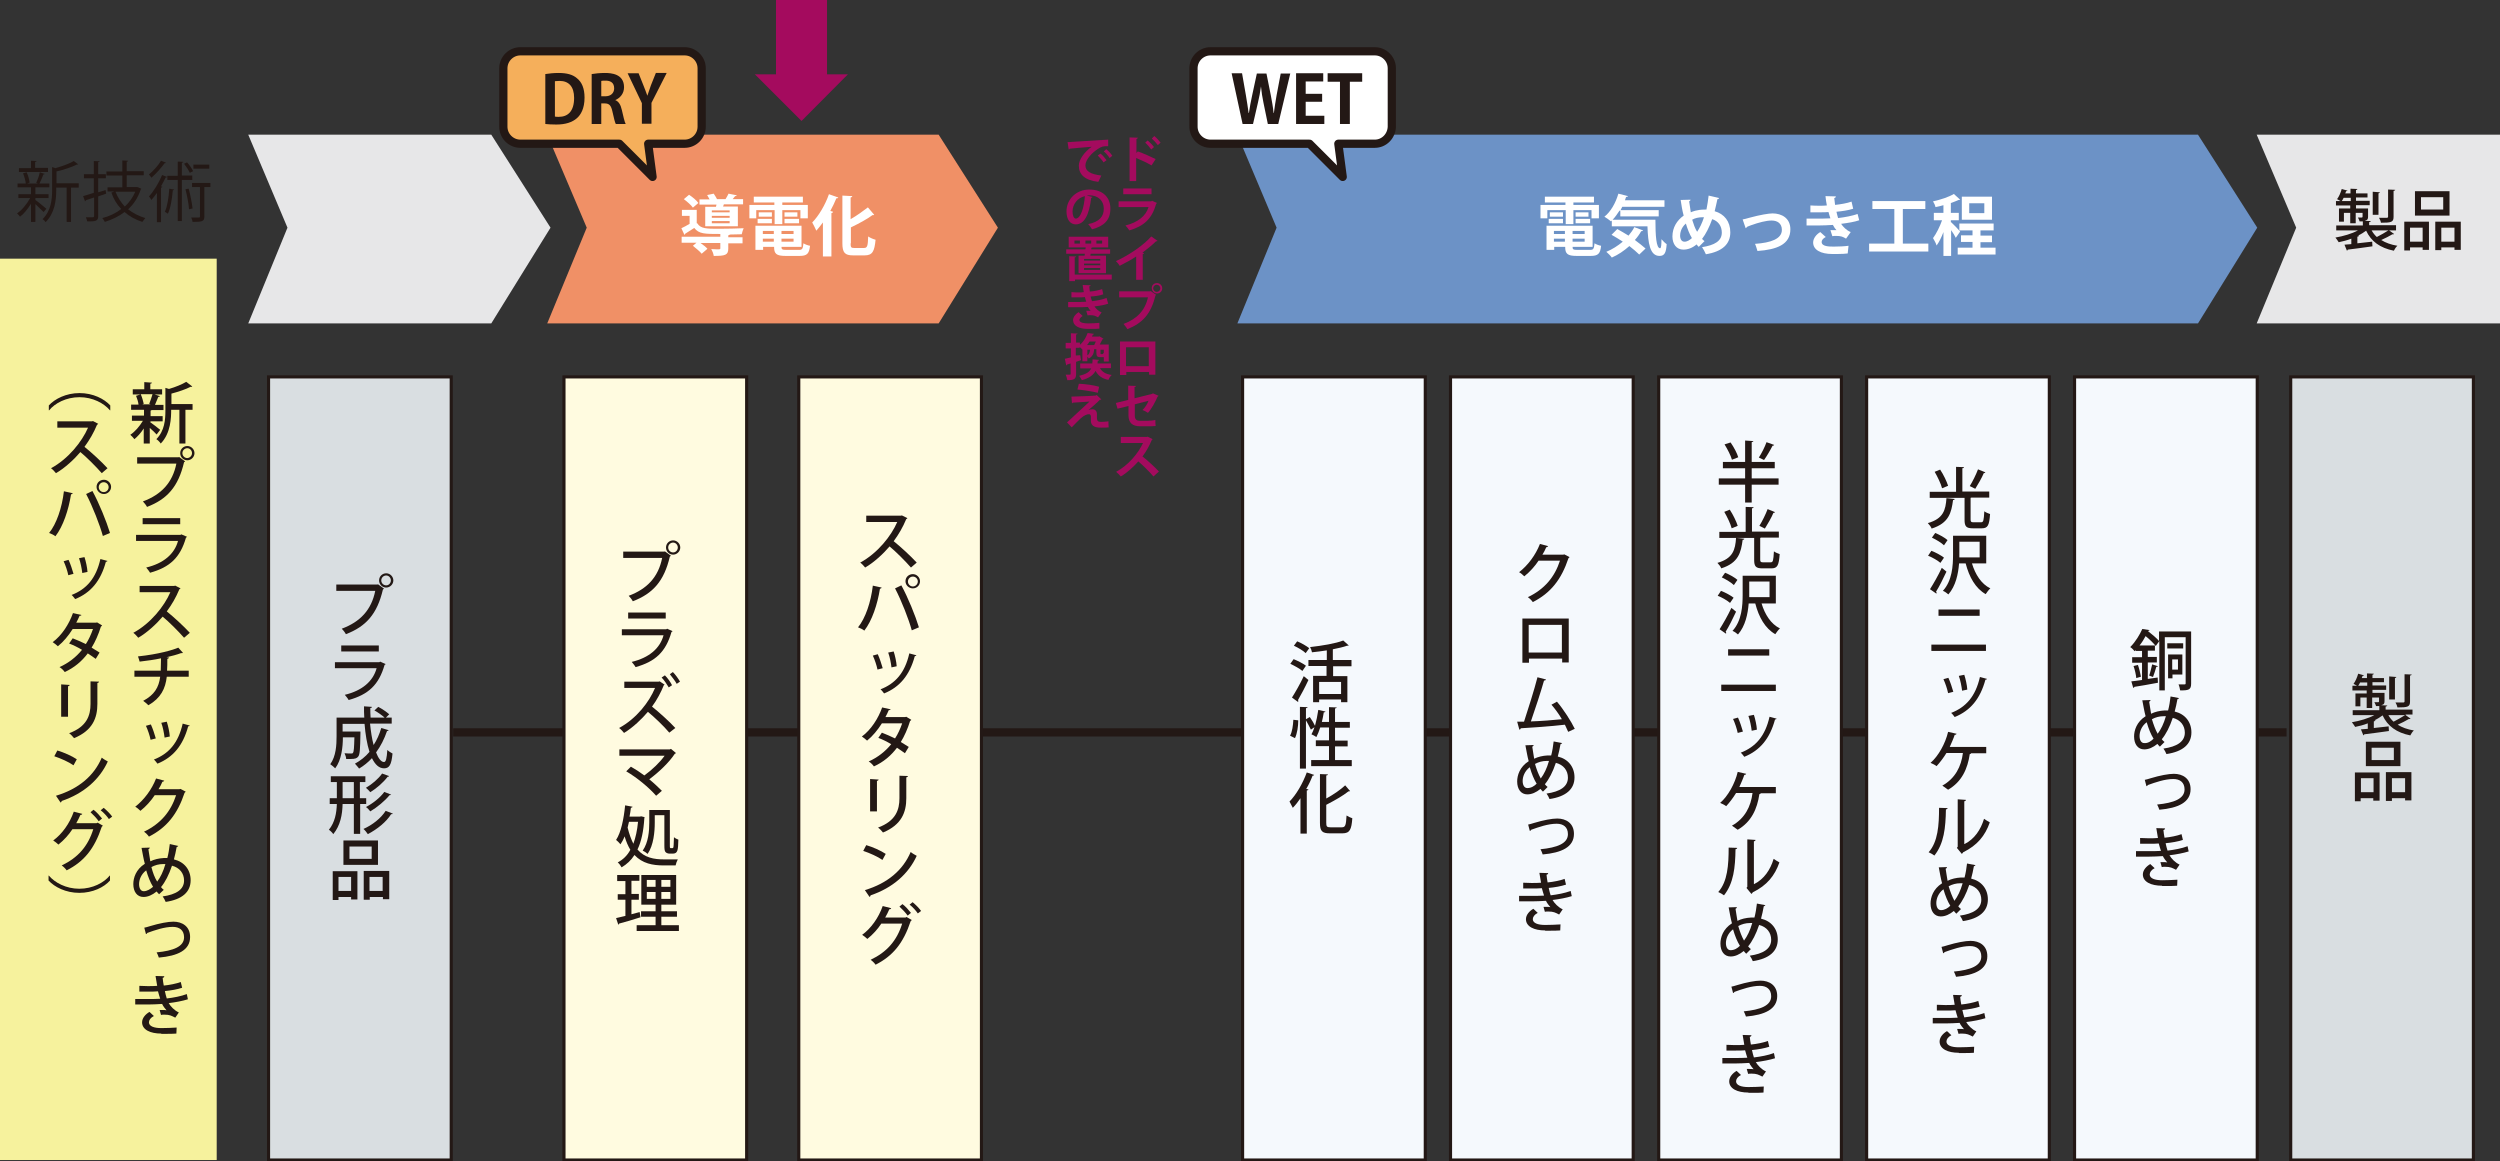 <?xml version="1.0" encoding="utf-8"?>
<!-- Generator: Adobe Illustrator 27.4.1, SVG Export Plug-In . SVG Version: 6.00 Build 0)  -->
<svg version="1.1" xmlns="http://www.w3.org/2000/svg" xmlns:xlink="http://www.w3.org/1999/xlink" x="0px" y="0px"
	 viewBox="0 0 911.4 423.4" style="enable-background:new 0 0 911.4 423.4;" xml:space="preserve">
<rect x="0" y="0" width="911.4" height="423.4" fill="#333333" stroke="none"/>
<style type="text/css">
	.st0{fill:none;stroke:#231815;stroke-width:3;stroke-miterlimit:10;}
	.st1{fill:#F6F29D;}
	.st2{fill:#D9DEE1;stroke:#231815;stroke-width:1.142;stroke-miterlimit:10;}
	.st3{fill:#231815;}
	.st4{fill:#F5F9FD;stroke:#231815;stroke-width:1.142;stroke-miterlimit:10;}
	.st5{fill:#FFFBE0;stroke:#231815;stroke-width:1.142;stroke-miterlimit:10;}
	.st6{fill:#E7E7E8;}
	.st7{fill:#F09066;}
	.st8{fill:#FFFFFF;}
	.st9{fill:#F5AF5B;stroke:#231815;stroke-width:3;stroke-linejoin:round;stroke-miterlimit:10;}
	.st10{fill:#6C92C6;}
	.st11{fill:#FFFFFF;stroke:#231815;stroke-width:3;stroke-linejoin:round;stroke-miterlimit:10;}
	.st12{fill:#A40B5E;}
</style>
<g id="レイヤー_1">
</g>
<g id="レイヤー_2">
	<line class="st0" x1="165.2" y1="267" x2="833.6" y2="267"/>
	<rect y="94.3" class="st1" width="79" height="328.6"/>
	<rect x="97.9" y="137.4" class="st2" width="66.6" height="285.5"/>
	<g>
		<path class="st3" d="M12.9,72.9c0.9,0.6,3.4,2.7,4,3.2l-1,1.2c-0.6-0.6-2-1.9-3-2.9v6.5h-1.6v-6.6c-1.2,1.9-2.6,3.7-4,4.7
			c-0.3-0.4-0.7-0.9-1.1-1.2c1.7-1.1,3.6-3.4,4.8-5.6H6.7v-1.4h4.6v-2.5H6.4v-1.4h3c-0.1-1-0.5-2.5-1-3.7l1.3-0.4
			c0.6,1.2,1,2.8,1.1,3.8l-0.9,0.3h4c-0.3-0.1-0.6-0.2-0.7-0.2c0.5-1.1,1.1-2.7,1.3-3.9l1.8,0.6c0,0.1-0.2,0.2-0.5,0.2
			c-0.3,0.9-0.9,2.3-1.4,3.3H18v1.4h-4.9c-0.1,0-0.1,0-0.2,0v2.5h4.8v1.4h-4.8V72.9z M17.5,61.3v1.4H6.9v-1.4h4.4v-2.7l2,0.1
			c0,0.2-0.1,0.3-0.5,0.3v2.2H17.5z M28.7,66.9v1.5h-2.8v12.5h-1.6V68.4h-3.8v0.9c0,3.6-0.5,8.4-3.9,11.7c-0.2-0.4-0.7-0.9-1.1-1.1
			c3.1-3,3.5-7.2,3.5-10.6v-8.4l1.2,0.4c2.5-0.7,5.2-1.7,6.7-2.6l1.6,1.2C28.4,60,28.2,60,28,60c-1.8,0.9-4.7,1.9-7.4,2.5v4.3H28.7z
			"/>
		<path class="st3" d="M38.7,70.6l-2.9,1v7.2c0,1.7-0.8,2-4,1.9c-0.1-0.4-0.3-1.1-0.5-1.5c1.1,0,2.2,0,2.5,0c0.3,0,0.5-0.1,0.5-0.5
			v-6.7c-1.1,0.4-2.2,0.7-3,1c0,0.2-0.1,0.3-0.3,0.4l-0.7-1.9c1.1-0.3,2.4-0.7,3.9-1.2V65h-3.6v-1.5h3.6v-4.8l2.1,0.1
			c0,0.2-0.1,0.3-0.5,0.3v4.4h2.8V65h-2.8v5.1l2.7-0.8L38.7,70.6z M50.4,68.3l1.1,0.5c0,0.1-0.1,0.2-0.2,0.3c-1,3-2.6,5.4-4.6,7.2
			c1.8,1.4,3.9,2.5,6.3,3.2c-0.3,0.3-0.8,1-1.1,1.4c-2.5-0.8-4.7-2-6.5-3.6c-2.1,1.6-4.6,2.8-7.2,3.6c-0.2-0.4-0.6-1.1-0.9-1.4
			c2.4-0.6,4.8-1.7,6.9-3.3c-1.6-1.7-2.8-3.6-3.6-6l1.1-0.4h-2.5v-1.5h5.4v-4.3h-5.8v-1.5h5.8v-4l2.1,0.1c0,0.2-0.1,0.3-0.5,0.3v3.5
			h6.2v1.5h-6.2v4.3h3.8L50.4,68.3z M42.1,69.9c0.8,2,1.9,3.8,3.4,5.4c1.6-1.5,2.9-3.2,3.8-5.4H42.1z"/>
		<path class="st3" d="M60.5,59.3c-0.1,0.2-0.3,0.2-0.5,0.2c-1.1,1.6-3.1,3.8-4.8,5.3c-0.2-0.3-0.6-0.9-0.9-1.2
			c1.6-1.3,3.5-3.4,4.4-5L60.5,59.3z M57.3,70.2c-0.7,1-1.4,1.9-2.1,2.7c-0.2-0.3-0.6-1-0.9-1.3c1.7-1.8,3.6-4.9,4.8-7.8l1.8,0.7
			c-0.1,0.2-0.2,0.2-0.5,0.2c-0.5,1.1-1.1,2.1-1.7,3.2l0.5,0.2c0,0.1-0.2,0.3-0.5,0.3v12.6h-1.5V70.2z M63.5,69.1
			c0,0.1-0.2,0.2-0.5,0.3c-0.3,3.2-0.8,6.5-1.8,8.5c-0.3-0.2-0.8-0.5-1.1-0.7c0.9-1.9,1.4-5.2,1.6-8.4L63.5,69.1z M70.1,65.6h-3.8
			v15h-1.5v-15H61v-1.5h3.8v-5.2l2,0.1c0,0.2-0.1,0.3-0.5,0.3v4.7h3.8V65.6z M68.2,59.2c0.9,1,1.8,2.3,2.2,3.2l-1.2,0.6
			c-0.4-0.9-1.3-2.3-2.1-3.3L68.2,59.2z M68.9,76.3c-0.1-2-0.7-5-1.3-7.3c0.9-0.2,1.1-0.2,1.2-0.2c0.6,2.3,1.2,5.3,1.4,7.2
			L68.9,76.3z M76.7,66.7v1.5h-2.2v10.7c0,1.8-0.7,2-4.3,2c0-0.5-0.3-1.1-0.5-1.6c0.8,0,1.5,0,2,0c1.2,0,1.2,0,1.2-0.4V68.2H70v-1.5
			H76.7z M76.3,60v1.5h-5.8V60H76.3z"/>
	</g>
	<g>
		<path class="st3" d="M54.6,153.8c0.8,0.5,3.2,2.4,3.8,2.9l-1.3,1.7c-0.5-0.6-1.6-1.6-2.5-2.4v5.7h-2.2v-5.5c-1,1.6-2.3,3-3.4,3.9
			c-0.4-0.5-1-1.2-1.5-1.6c1.7-1.1,3.4-3.1,4.6-5.1h-4v-1.9h4.4v-2.1h-4.7v-1.9h2.7c-0.1-1-0.5-2.2-0.9-3.2l1.6-0.5h-2.8v-1.9h4.2
			v-2.6l2.8,0.2c0,0.2-0.2,0.3-0.6,0.4v2h4.3v1.9h-2.8l2,0.6c0,0.2-0.2,0.2-0.6,0.3c-0.3,0.8-0.8,2-1.2,2.9h3.1v1.9h-4.3
			c-0.1,0.1-0.2,0.1-0.4,0.2v2h4.4v1.9h-4.4V153.8z M54.4,147.2c0.4-1,0.9-2.4,1.2-3.5h-4.3c0.5,1.1,0.9,2.6,1.1,3.5l-0.5,0.2h3
			L54.4,147.2z M70.2,147.3v2.1h-2.6v12.3h-2.2v-12.3h-3c0,2.8-0.1,8.5-3.8,12.3c-0.3-0.5-1.1-1.3-1.6-1.6c3-3,3.3-7.1,3.3-10.4
			v-8.3l1.3,0.4c2.4-0.7,4.8-1.7,6.3-2.6l2.2,1.7c-0.1,0.1-0.3,0.2-0.6,0.1c-1.7,0.9-4.4,1.8-7,2.5v3.8H70.2z"/>
		<path class="st3" d="M50,166.7h15.1l0.2-0.1l2.2,1.6c-0.1,0.1-0.2,0.2-0.4,0.3c-2.1,9-6.2,13.5-13.5,16.3c-0.3-0.6-1-1.5-1.5-2
			c6.7-2.5,10.8-6.8,12.2-13.8H50V166.7z M68.3,162.6c1.4,0,2.6,1.2,2.6,2.6c0,1.4-1.2,2.6-2.6,2.6c-1.5,0-2.6-1.2-2.6-2.6
			C65.7,163.7,66.9,162.6,68.3,162.6z M70,165.2c0-1-0.8-1.8-1.7-1.8c-1,0-1.8,0.8-1.8,1.8c0,1,0.8,1.8,1.8,1.8
			C69.3,166.9,70,166.1,70,165.2z"/>
		<path class="st3" d="M68.2,195.7c-0.1,0.1-0.2,0.2-0.4,0.3c-2.1,7.3-5.9,10.8-13.1,12.8c-0.3-0.6-1-1.4-1.4-1.9
			c6.3-1.5,10.3-4.9,11.6-9.7H49.6V195h16.2l0.3-0.2L68.2,195.7z M65.7,191.1H52v-2.2h13.7V191.1z"/>
		<path class="st3" d="M65.8,214.5c-0.1,0.2-0.2,0.3-0.4,0.3c-1.3,3.1-2.7,5.5-4.6,8.1c2.5,2,6.2,5.4,8.4,7.8l-2.1,1.8
			c-2-2.3-5.6-5.9-7.8-7.7c-2.2,2.6-5.6,5.8-8.9,7.7c-0.4-0.5-1.2-1.4-1.8-1.8c6.3-3.4,11.3-9.7,13.5-14.8H50.9v-2.3h12.6l0.4-0.1
			L65.8,214.5z"/>
		<path class="st3" d="M68.9,246.7h-8.1c-0.5,4.4-2.2,7.8-6.7,10.4c-0.5-0.5-1.3-1.2-1.9-1.6c4.1-2.2,5.7-4.9,6.2-8.8H49v-2.2h9.6
			c0-1.4,0.1-2.8,0.1-4.5c-2.3,0.5-5.2,0.9-7.8,1.2c-0.1-0.6-0.4-1.2-0.6-1.9c7.6-0.8,12.9-2.4,14.7-3.2l1.7,1.9
			c-0.1,0.1-0.2,0.1-0.4,0.1c-0.1,0-0.2,0-0.3,0c-1.3,0.5-3.5,1.1-5.3,1.5l0.9,0.1c0,0.2-0.2,0.4-0.6,0.5c0,1.6,0,3-0.1,4.3h7.9
			V246.7z"/>
		<path class="st3" d="M55,264.1c0.7,1.5,1.4,3.7,1.8,5.1l-1.9,0.5c-0.3-1.5-1-3.6-1.7-5.1L55,264.1z M69.2,264.5
			c-0.1,0.2-0.3,0.3-0.6,0.3c-1.9,7-5.5,11.3-11.2,13.6c-0.3-0.4-0.9-1.2-1.3-1.5c5.4-2.1,8.9-6,10.5-13.1L69.2,264.5z M60.8,263.1
			c0.5,1.5,1,3.8,1.1,5.4l-1.9,0.4c-0.2-1.6-0.6-3.8-1.2-5.4L60.8,263.1z"/>
		<path class="st3" d="M67.7,288.6c-0.1,0.2-0.3,0.3-0.4,0.4c-2.6,7.8-6.5,12.7-13,16c-0.4-0.6-1.1-1.3-1.8-1.8
			c6.1-2.9,9.8-7.4,11.7-13.3h-7.8c-1.3,2-3.2,4.1-5.2,5.7c-0.5-0.5-1.3-1.2-1.9-1.5c3.2-2.5,6-6.2,7.6-10.3l3,0.8
			c-0.1,0.2-0.4,0.4-0.7,0.4c-0.4,1-0.9,1.9-1.4,2.7h7.6l0.4-0.1L67.7,288.6z"/>
		<path class="st3" d="M65,308.4c-0.1,0.2-0.3,0.3-0.6,0.4c-0.3,1.6-0.6,3.1-1,4.5c3.8,0.9,6.1,3.8,6.1,7.6c0,4.3-3.1,7-9.1,7.9
			c-0.3-0.7-0.7-1.5-1.1-2c4.9-0.7,7.8-2.5,7.8-5.8c0-2.6-1.6-4.7-4.4-5.4c-1.1,3.3-2.5,6-4,7.8c0.3,0.4,0.6,0.7,1,1L58,326
			c-0.3-0.3-0.6-0.6-0.9-1c-1.6,1.3-3.2,2-4.8,2c-2.3,0-3.7-1.9-3.7-4.7c0-2.2,0.9-5.3,4.2-7.4c-0.5-1.8-0.8-3.8-1.2-5.8l3-0.1
			c0,0.2-0.2,0.5-0.5,0.6c0.2,1.5,0.5,3,0.7,4.4c1.4-0.7,3.1-1.1,4.9-1.2c0.4,0,0.9,0,1.3,0c0.4-1.5,0.7-3.3,0.9-5.1L65,308.4z
			 M55.8,323.3c-1-1.6-1.8-3.6-2.5-6c-1.9,1.4-2.6,3.5-2.6,5c0,1.5,0.6,2.6,1.7,2.6C53.7,324.9,54.8,324.1,55.8,323.3z M57.3,321.4
			c1.2-1.6,2.2-3.6,3-6.4c-0.3,0-0.6,0-0.8,0c-1.6,0-3,0.4-4.3,1.1C55.7,318.1,56.4,320,57.3,321.4z"/>
		<path class="st3" d="M52.6,338.2c0.5-0.1,1.3-0.3,2.2-0.6c3.3-1,6.5-1.6,8.4-1.6c3.2,0,6.1,1.7,6.1,5.6c0,4.8-4.5,6.9-11.4,7.5
			c-0.2-0.6-0.5-1.4-0.8-1.9c6.1-0.6,10-2.1,10-5.5c0-2.6-1.7-3.8-4.1-3.8c-3.1,0-6.5,1.2-9.3,2.2c-0.1,0.2-0.2,0.4-0.5,0.4
			L52.6,338.2z"/>
		<path class="st3" d="M68.5,364.3c-1.9,0.6-4.5,1.1-7,1.4c0.7,1.2,2.1,2.7,3.7,3.4l-1.3,1.9c-1.4-0.7-2-1.1-4-1.1
			c-0.4,0-0.8,0-1.2,0.1l-0.5-1.8c0.3,0,0.6,0,0.9,0c0.6,0,1.2,0,1.6,0.1c-0.5-0.6-1.2-1.4-1.6-2.3c-1.7,0.1-3.6,0.2-5.1,0.2
			c-1.3,0-3.1,0-4.7,0l0-2c1.4,0,3.2,0,4.6,0c1.3,0,3.1,0,4.5-0.1c-0.2-0.7-0.6-1.8-0.8-2.7c-0.8,0.1-2.1,0.1-4.6,0.1
			c-0.8,0-1.6,0-2.2,0v-2.1c1,0,2.1,0.1,3,0.1c1.2,0,2.5,0,3.5-0.1c-0.2-1.1-0.4-2.4-0.6-3.6l3.2,0.1c0,0.3-0.2,0.5-0.6,0.6
			c0.1,0.9,0.2,1.9,0.4,2.8c2.1-0.2,4.6-0.7,6.2-1.3l0.5,2.1c-1.8,0.6-4.1,1-6.3,1.2c0.2,1,0.5,2.1,0.7,2.7c2.5-0.3,5.2-0.8,7.3-1.6
			L68.5,364.3z M58.8,376.8c-4,0-7-1.4-7-4.1c0-1.6,1.3-3,2.7-3.8l1.6,1.5c-1.2,0.6-1.8,1.5-1.8,2.3c0,1.4,1.8,2.1,4.5,2.1
			c1.8,0,4-0.1,5.6-0.2l-0.1,2.2c-1.1,0.1-2.5,0.1-4.5,0.1H58.8z"/>
		<path class="st3" d="M40.1,149.6c-2.2-2.6-6.3-4.8-11.1-4.8c-4.9,0-9,2.2-11.1,4.8h-0.1v-1.8c2.2-2.4,6.3-4.5,11.2-4.5
			s9,2.1,11.2,4.5v1.8H40.1z"/>
		<path class="st3" d="M35.8,154.5c-0.1,0.2-0.2,0.3-0.4,0.3c-1.3,3.1-2.7,5.5-4.6,8.1c2.5,2,6.2,5.4,8.4,7.8l-2.1,1.8
			c-2-2.3-5.6-5.9-7.8-7.7c-2.2,2.6-5.6,5.8-8.9,7.7c-0.4-0.5-1.2-1.4-1.8-1.8c6.3-3.4,11.3-9.7,13.5-14.8H20.9v-2.3h12.6l0.4-0.1
			L35.8,154.5z"/>
		<path class="st3" d="M26.5,179.8c0,0.2-0.3,0.4-0.6,0.4c-0.9,5.7-2.9,11.7-5.7,15.3c-0.6-0.5-1.5-0.9-2.3-1.2
			c2.7-3.3,4.7-9.2,5.4-15.2L26.5,179.8z M37.5,195.4c-1.1-4-3.7-10.7-6.1-15.3l2.3-1.1c2.4,4.4,5.1,11,6.4,15.3L37.5,195.4z
			 M37.9,174.9c1.4,0,2.6,1.2,2.6,2.6s-1.2,2.6-2.6,2.6c-1.5,0-2.7-1.2-2.7-2.6C35.2,176,36.4,174.9,37.9,174.9z M39.6,177.6
			c0-1-0.8-1.8-1.8-1.8c-1,0-1.8,0.8-1.8,1.8c0,1,0.8,1.8,1.8,1.8C38.9,179.4,39.6,178.5,39.6,177.6z"/>
		<path class="st3" d="M25,204.1c0.7,1.5,1.4,3.7,1.8,5.1l-1.9,0.5c-0.3-1.5-1-3.6-1.7-5.1L25,204.1z M39.2,204.5
			c-0.1,0.2-0.3,0.3-0.6,0.3c-1.9,7-5.5,11.3-11.2,13.6c-0.3-0.4-0.9-1.2-1.3-1.5c5.4-2.1,8.9-6,10.5-13.1L39.2,204.5z M30.8,203.1
			c0.5,1.5,1,3.8,1.1,5.4l-1.9,0.4c-0.2-1.6-0.6-3.8-1.2-5.4L30.8,203.1z"/>
		<path class="st3" d="M37.2,228c0,0.2-0.2,0.3-0.4,0.4c-0.9,2.9-2.1,5.6-3.4,7.7c0.9,0.6,2.1,1.3,2.9,1.8l-1.4,2.3
			c-0.8-0.6-2-1.4-2.9-2c-2.2,2.9-4.9,5.2-8.4,6.8c-0.4-0.6-1.2-1.4-1.9-1.8c3.3-1.5,6-3.6,8.2-6.3c-1.5-0.9-3.1-1.7-4.7-2.3
			l1.3-1.9c1.5,0.6,3.2,1.3,4.8,2.1c1.1-1.7,1.9-3.5,2.6-5.5h-7.4c-1.5,2.4-3.4,4.7-5.4,6.3c-0.4-0.4-1.4-1.2-1.9-1.5
			c3.3-2.4,6-6.6,7.4-10.6l3.1,0.7c-0.1,0.2-0.3,0.3-0.7,0.3c-0.3,0.7-0.8,1.8-1.2,2.5H35l0.4-0.1L37.2,228z"/>
		<path class="st3" d="M22.3,261.2v-11.7l3.1,0.2c0,0.2-0.2,0.4-0.6,0.5v11.1H22.3z M36.1,248.5c0,0.2-0.2,0.4-0.6,0.5v7.6
			c0,5.1-1.7,9.7-8.5,12.5c-0.4-0.5-1.2-1.4-1.8-1.8c6.5-2.4,7.8-6.5,7.8-10.7v-8.2L36.1,248.5z"/>
		<path class="st3" d="M20.9,273.6c2.4,0.7,5.3,2,7.1,3.2l-1.2,2.2c-1.7-1.2-4.6-2.5-7-3.3L20.9,273.6z M20.4,290.1
			c8.3-2.5,13.9-7.3,16.7-13.9c0.7,0.6,1.5,1,2.2,1.4c-3,6.6-8.8,11.7-16.8,14.4c0,0.2-0.2,0.5-0.4,0.6L20.4,290.1z"/>
		<path class="st3" d="M37.5,301c-0.1,0.2-0.3,0.3-0.4,0.4c-2.7,8.1-6.5,12.7-12.8,15.9c-0.4-0.6-1.1-1.3-1.8-1.8
			c5.9-2.8,9.6-7,11.5-13.2h-7.6c-1.3,2-3.1,4-5.1,5.6c-0.5-0.5-1.3-1.1-1.9-1.5c3.2-2.3,6-6.2,7.5-10.5l3.1,0.8
			c-0.1,0.3-0.4,0.4-0.7,0.4c-0.4,1-1,2.1-1.5,3h7.4l0.4-0.2L37.5,301z M34.1,295.2c1.1,0.8,2.4,2.3,3.1,3.2l-1.2,1
			c-0.7-1-2-2.4-3-3.3L34.1,295.2z M37.8,294.5c1.1,0.9,2.4,2.2,3.1,3.2l-1.2,0.9c-0.6-0.9-1.9-2.4-3-3.2L37.8,294.5z"/>
		<path class="st3" d="M17.8,319.2c2.2,2.6,6.3,4.8,11.1,4.8c4.9,0,9-2.2,11.1-4.8h0.1v1.8c-2.2,2.5-6.3,4.5-11.2,4.5
			s-9-2.1-11.2-4.5v-1.8H17.8z"/>
	</g>
	<g>
		<path class="st3" d="M122.5,213.1h15.1l0.2-0.1l2.2,1.6c-0.1,0.1-0.2,0.2-0.4,0.3c-2.1,9-6.2,13.5-13.5,16.3c-0.3-0.6-1-1.5-1.5-2
			c6.7-2.5,10.8-6.8,12.2-13.8h-14.2V213.1z M140.8,209c1.4,0,2.6,1.2,2.6,2.6c0,1.4-1.2,2.6-2.6,2.6c-1.5,0-2.6-1.2-2.6-2.6
			C138.2,210.1,139.4,209,140.8,209z M142.5,211.6c0-1-0.8-1.8-1.7-1.8c-1,0-1.8,0.8-1.8,1.8c0,1,0.8,1.8,1.8,1.8
			C141.8,213.4,142.5,212.5,142.5,211.6z"/>
		<path class="st3" d="M140.6,242.1c-0.1,0.1-0.2,0.2-0.4,0.3c-2.1,7.3-5.9,10.8-13.1,12.8c-0.3-0.6-1-1.4-1.4-1.9
			c6.3-1.5,10.3-4.9,11.6-9.7h-15.2v-2.2h16.2l0.3-0.2L140.6,242.1z M138.1,237.5h-13.7v-2.2h13.7V237.5z"/>
		<path class="st3" d="M134.9,263.8c0.3,2.9,0.7,5.6,1.3,7.8c1.2-1.8,2.1-3.9,2.8-6.2l2.7,0.8c-0.1,0.2-0.3,0.3-0.6,0.3
			c-1,2.9-2.3,5.5-4,7.8c0.8,2.1,1.8,3.5,2.9,3.5c0.7,0,1-1.3,1.2-4.4c0.5,0.5,1.3,1,1.9,1.3c-0.4,4.2-1.2,5.4-3.1,5.4
			c-1.8,0-3.2-1.3-4.4-3.7c-1.4,1.5-3,2.8-4.7,3.8c-0.3-0.5-1.1-1.3-1.5-1.8c2-1.1,3.8-2.5,5.3-4.3c-0.9-2.8-1.5-6.4-1.8-10.2h-8
			v2.8h4.8l0.5,0l1.2,0c0,0.2,0,0.5,0,0.7c-0.1,5.6-0.2,7.7-0.8,8.4c-0.5,0.6-0.9,0.9-3,0.9c-0.4,0-0.9,0-1.4,0
			c0-0.6-0.3-1.5-0.6-2.1c1,0.1,2,0.1,2.4,0.1c0.3,0,0.6,0,0.7-0.3c0.3-0.4,0.4-1.8,0.5-5.6h-4.2c0,3.5-0.5,8.3-2.8,11.3
			c-0.4-0.4-1.3-1.2-1.8-1.5c2.1-2.9,2.3-7,2.3-10.2v-6.8h10.1c-0.1-1.3-0.1-2.7-0.1-4.1l2.9,0.2c0,0.2-0.2,0.4-0.6,0.4
			c0,1.2,0,2.3,0.1,3.5h5.1c-0.9-0.8-2.4-1.9-3.7-2.6l1.4-1.3c1.4,0.7,3.1,1.9,4,2.7l-1.2,1.2h2.1v2.2H134.9z"/>
		<path class="st3" d="M133.6,293.1h-2.3v10.9H129v-10.9h-4.1c-0.1,3.9-0.8,7.8-3.4,11c-0.3-0.5-1.1-1.3-1.6-1.6
			c2.2-2.7,2.8-6.1,2.9-9.4h-2.6V291h2.6v-5.9h-2.2V283h12.6v2.1h-2v5.9h2.3V293.1z M124.9,291h4.1v-5.9h-4.1V291z M143.2,296.6
			c-0.1,0.2-0.3,0.3-0.6,0.2c-1.8,2.9-5.1,5.5-8.5,7.3c-0.4-0.6-1-1.4-1.6-1.9c3.2-1.4,6.4-3.9,8.1-6.6L143.2,296.6z M141.8,282.9
			c0,0.2-0.2,0.3-0.5,0.3c-1.5,2-4,4.2-6.3,5.6c-0.4-0.5-1.1-1.2-1.6-1.6c2.1-1.2,4.6-3.3,5.9-5.2L141.8,282.9z M142.6,289.7
			c-0.1,0.1-0.3,0.2-0.6,0.2c-1.7,2.1-4.5,4.4-7,5.9c-0.4-0.5-1-1.2-1.6-1.6c2.4-1.2,5.2-3.4,6.7-5.5L142.6,289.7z"/>
		<path class="st3" d="M121.3,328.1v-10.5h9v10.3H128V327h-4.6v1.1H121.3z M128,319.7h-4.6v5.1h4.6V319.7z M137.8,306.4v8.9h-12.6
			v-8.9H137.8z M135.5,313.1v-4.5h-8.1v4.5H135.5z M132.6,317.5h9.3v10.3h-2.3V327h-4.8v1h-2.2V317.5z M134.7,324.8h4.8v-5.1h-4.8
			V324.8z"/>
	</g>
	<rect x="835.1" y="137.4" class="st2" width="66.6" height="285.5"/>
	<g>
		<path class="st3" d="M877,260.7l1.8,1.3c-0.1,0.1-0.3,0.2-0.6,0.1c-1,0.6-2.7,1.5-4.1,2.1c1.6,1,3.5,1.7,5.9,2.1
			c-0.5,0.4-1,1.2-1.3,1.8c-5-1-8.3-3.4-10.1-7.3c-0.8,0.6-1.9,1.3-3,1.8l0.4,0c0,0.2-0.2,0.3-0.6,0.4v2.4c1.7-0.2,3.6-0.4,5.4-0.6
			l0.1,1.7c-3.3,0.5-6.7,0.9-9,1.2c0,0.2-0.2,0.3-0.3,0.4l-0.9-2.2c0.7-0.1,1.6-0.1,2.5-0.2v-2c-1.5,0.6-3.1,1-4.6,1.3
			c-0.3-0.5-0.8-1.2-1.2-1.7c2.9-0.5,6-1.4,8.2-2.6h-7.9v-1.8h9.7v-1.5c-0.4,0-0.8,0-1.2,0c-0.1-0.5-0.4-1-0.6-1.4
			c0.7,0,1.2,0,1.4,0c0.2,0,0.3-0.1,0.3-0.3v-1.4h-2.5v3.8h-2v-3.8h-2.3v3.2h-1.8v-4.7h4.1v-1.1h-5.2V250h1.7
			c-0.4-0.2-0.9-0.5-1.3-0.7c0.7-0.9,1.3-2.3,1.7-3.7l2.1,0.6c-0.1,0.2-0.3,0.2-0.5,0.2c-0.1,0.2-0.2,0.5-0.3,0.8h1.9v-1.7l2.5,0.1
			c0,0.2-0.2,0.3-0.5,0.4v1.2h4.2v1.5h-4.2v1.2h5v1.6h-5v1.1h4.4v2.9c0,0.9-0.1,1.3-1.2,1.6l2.2,0.1c0,0.2-0.2,0.3-0.6,0.4v1.1h9.8
			v1.8H877z M860.4,248.8c-0.2,0.5-0.5,0.9-0.7,1.2h3.3v-1.2H860.4z M870.7,260.7c0.5,0.9,1.2,1.8,1.9,2.4c1.4-0.7,3.1-1.7,4.2-2.4
			H870.7z M873.6,246.8c0,0.2-0.2,0.3-0.5,0.4v7.8H871v-8.4L873.6,246.8z M879.2,245.9c0,0.2-0.2,0.3-0.6,0.4v9.4
			c0,2-0.8,2.2-4.6,2.2c-0.1-0.6-0.4-1.3-0.7-1.8c1.2,0,2.4,0,2.8,0c0.3,0,0.5-0.1,0.5-0.4v-9.9L879.2,245.9z"/>
		<path class="st3" d="M858.5,292.1v-10.5h9v10.3h-2.3V291h-4.6v1.1H858.5z M865.3,283.7h-4.6v5.1h4.6V283.7z M875.1,270.4v8.9
			h-12.6v-8.9H875.1z M872.7,277.1v-4.5h-8.1v4.5H872.7z M869.8,281.5h9.3v10.3h-2.3V291H872v1h-2.2V281.5z M872,288.8h4.8v-5.1H872
			V288.8z"/>
	</g>
	<rect x="453" y="137.4" class="st4" width="66.6" height="285.5"/>
	<g>
		<path class="st3" d="M471.6,240.3c1.5,0.6,3.5,1.6,4.5,2.4l-1.3,1.9c-0.9-0.8-2.9-1.9-4.4-2.6L471.6,240.3z M471,254.3
			c1.2-1.9,3-5,4.3-7.8l1.7,1.4c-1.2,2.6-2.7,5.4-3.8,7.3c0.1,0.1,0.1,0.3,0.1,0.4s0,0.2-0.1,0.3L471,254.3z M472.9,233.8
			c1.5,0.6,3.4,1.7,4.4,2.5l-1.3,1.8c-0.9-0.9-2.8-2-4.3-2.7L472.9,233.8z M492.9,242.9H486v3.6h5.2v9.5h-2.3V255h-8v1h-2.2v-9.6
			h4.9v-3.6H477v-2.2h6.7v-3.5c-1.8,0.3-3.6,0.5-5.4,0.7c-0.1-0.6-0.4-1.4-0.7-1.9c4.4-0.5,9.3-1.3,12.1-2.4l2,1.8
			c-0.1,0.1-0.2,0.1-0.6,0.1c-1.4,0.5-3.2,0.9-5.2,1.3v3.9h6.8V242.9z M488.9,253v-4.4h-8v4.4H488.9z"/>
		<path class="st3" d="M473.3,262.6c0,2.2-0.4,4.8-1.2,6.5l-1.8-0.9c0.8-1.4,1.1-3.8,1.2-5.8L473.3,262.6z M486.8,277.1h6v2.2h-14.8
			v-2.2h6.5v-5.1h-4.8v-2.1h4.8v-4.7h-3.2c-0.4,1.3-0.9,2.5-1.4,3.5c-0.4-0.3-1.3-0.8-1.8-1c0.4-0.7,0.8-1.6,1.1-2.6l-1.3,0.9
			c-0.4-0.9-1.2-2.3-1.8-3.4v17.6h-2.2v-22.5l2.8,0.1c0,0.2-0.2,0.3-0.6,0.4v4l1.4-0.8c0.7,1,1.5,2.3,1.9,3.2
			c0.5-1.8,0.9-3.8,1.2-5.8l2.6,0.6c0,0.2-0.2,0.3-0.6,0.3c-0.2,1.2-0.4,2.3-0.7,3.5h2.6v-5.4l2.8,0.1c0,0.2-0.2,0.3-0.6,0.4v4.9
			h5.4v2.1h-5.4v4.7h4.6v2.1h-4.6V277.1z"/>
		<path class="st3" d="M474.1,304.1V291c-0.9,1.3-1.8,2.5-2.8,3.5c-0.3-0.6-0.9-1.7-1.2-2.3c2.4-2.4,4.8-6.5,6.3-10.6l2.7,0.9
			c-0.1,0.2-0.4,0.3-0.6,0.3c-0.6,1.6-1.4,3.3-2.3,4.8l0.8,0.2c0,0.2-0.2,0.3-0.6,0.4v15.7H474.1z M483.5,299.9
			c0,1.4,0.2,1.7,1.5,1.7h4.2c1.3,0,1.5-0.8,1.7-4.3c0.6,0.4,1.5,0.8,2.1,1c-0.3,4.1-0.9,5.5-3.6,5.5h-4.6c-2.8,0-3.6-0.8-3.6-3.8
			v-17.8l2.9,0.1c0,0.2-0.2,0.4-0.6,0.4v8.4c2.6-1.4,5.2-3.2,6.9-4.8l1.8,2.1c-0.2,0.1-0.4,0.1-0.6,0.1c-2,1.6-5.2,3.4-8.1,4.9
			V299.9z"/>
	</g>
	<rect x="528.8" y="137.4" class="st4" width="66.6" height="285.5"/>
	<g>
		<path class="st3" d="M572.2,203.1c-0.1,0.2-0.3,0.3-0.4,0.4c-2.6,7.8-6.5,12.7-13,16c-0.4-0.6-1.1-1.3-1.8-1.8
			c6.1-2.9,9.8-7.4,11.7-13.3h-7.8c-1.3,2-3.2,4.1-5.2,5.7c-0.5-0.5-1.3-1.2-1.9-1.5c3.2-2.5,6-6.2,7.6-10.3l3,0.8
			c-0.1,0.2-0.4,0.4-0.7,0.4c-0.4,1-0.9,1.9-1.4,2.7h7.6l0.4-0.1L572.2,203.1z"/>
		<path class="st3" d="M571.9,225.5v16h-2.4v-1.4h-12.1v1.5h-2.4v-16.1H571.9z M569.4,237.9v-10.1h-12.1v10.1H569.4z"/>
		<path class="st3" d="M571.7,266.8c-0.4-0.9-0.8-1.7-1.2-2.6c-5.1,0.6-12.5,1.1-16.1,1.3c0,0.2-0.2,0.5-0.5,0.5l-0.8-2.9
			c0.7,0,1.6,0,2.5,0c1.5-4.6,3.7-11.5,4.9-16.2l3.1,0.8c-0.1,0.3-0.3,0.4-0.7,0.4c-1.2,4.2-3.2,10.3-4.8,14.9
			c3.4-0.1,8.5-0.5,11.3-0.8c-1.1-1.9-2.5-3.8-3.8-5.3l2-1.1c2.4,2.8,5.2,7.2,6.5,9.9L571.7,266.8z"/>
		<path class="st3" d="M569.5,270.9c-0.1,0.2-0.3,0.3-0.6,0.4c-0.3,1.6-0.6,3.1-1,4.5c3.8,0.9,6.1,3.8,6.1,7.6c0,4.3-3.1,7-9.1,7.9
			c-0.3-0.7-0.7-1.5-1.1-2c4.9-0.7,7.8-2.5,7.8-5.8c0-2.6-1.6-4.7-4.4-5.4c-1.1,3.3-2.5,6-4,7.8c0.3,0.4,0.6,0.7,1,1l-1.7,1.7
			c-0.3-0.3-0.6-0.6-0.9-1c-1.6,1.3-3.2,2-4.8,2c-2.3,0-3.7-1.9-3.7-4.7c0-2.2,0.9-5.3,4.2-7.4c-0.5-1.8-0.8-3.8-1.2-5.8l3-0.1
			c0,0.2-0.2,0.5-0.5,0.6c0.2,1.5,0.5,3,0.7,4.4c1.4-0.7,3.1-1.1,4.9-1.2c0.4,0,0.9,0,1.3,0c0.4-1.5,0.7-3.3,0.9-5.1L569.5,270.9z
			 M560.2,285.7c-1-1.6-1.8-3.6-2.5-6c-1.9,1.4-2.6,3.5-2.6,5c0,1.5,0.6,2.6,1.7,2.6C558.2,287.3,559.3,286.6,560.2,285.7z
			 M561.7,283.8c1.2-1.6,2.2-3.6,3-6.4c-0.3,0-0.6,0-0.8,0c-1.6,0-3,0.4-4.3,1.1C560.2,280.6,560.9,282.4,561.7,283.8z"/>
		<path class="st3" d="M557.1,300.6c0.5-0.1,1.3-0.3,2.2-0.6c3.3-1,6.5-1.6,8.4-1.6c3.2,0,6.1,1.7,6.1,5.6c0,4.8-4.5,6.9-11.4,7.5
			c-0.2-0.6-0.5-1.4-0.8-1.9c6.1-0.6,10-2.1,10-5.5c0-2.6-1.7-3.8-4.1-3.8c-3.1,0-6.5,1.2-9.3,2.2c-0.1,0.2-0.2,0.4-0.5,0.4
			L557.1,300.6z"/>
		<path class="st3" d="M573,326.7c-1.9,0.6-4.5,1.1-7,1.4c0.7,1.2,2.1,2.7,3.7,3.4l-1.3,1.9c-1.4-0.7-2-1.1-4-1.1
			c-0.4,0-0.8,0-1.2,0.1l-0.5-1.8c0.3,0,0.6,0,0.9,0c0.6,0,1.2,0,1.6,0.1c-0.5-0.6-1.2-1.4-1.6-2.3c-1.7,0.1-3.6,0.2-5.1,0.2
			c-1.3,0-3.1,0-4.7,0l0-2c1.4,0,3.2,0,4.6,0c1.3,0,3.1,0,4.5-0.1c-0.2-0.7-0.6-1.8-0.8-2.7c-0.8,0.1-2.1,0.1-4.6,0.1
			c-0.8,0-1.6,0-2.2,0v-2.1c1,0,2.1,0.1,3,0.1c1.2,0,2.5,0,3.5-0.1c-0.2-1.1-0.4-2.4-0.6-3.6l3.2,0.1c0,0.3-0.2,0.5-0.6,0.6
			c0.1,0.9,0.2,1.9,0.4,2.8c2.1-0.2,4.6-0.7,6.2-1.3l0.5,2.1c-1.8,0.6-4.1,1-6.3,1.2c0.2,1,0.5,2.1,0.7,2.7c2.5-0.3,5.2-0.8,7.3-1.6
			L573,326.7z M563.3,339.2c-4,0-7-1.4-7-4.1c0-1.6,1.3-3,2.7-3.8l1.6,1.5c-1.2,0.6-1.8,1.5-1.8,2.3c0,1.4,1.8,2.1,4.5,2.1
			c1.8,0,4-0.1,5.6-0.2l-0.1,2.2c-1.1,0.1-2.5,0.1-4.5,0.1H563.3z"/>
	</g>
	<rect x="604.7" y="137.4" class="st4" width="66.6" height="285.5"/>
	<g>
		<path class="st3" d="M648.4,174.4v2.3h-9.8v6.5h-2.4v-6.5h-9.6v-2.3h9.6v-3.7h-8.1v-2.3h8.1v-7.8l3,0.2c0,0.2-0.2,0.3-0.6,0.4v7.2
			h8.4v2.3h-8.4v3.7H648.4z M630.9,161.3c1.2,1.7,2.4,4,2.8,5.4l-2.3,0.9c-0.4-1.5-1.6-3.8-2.7-5.6L630.9,161.3z M646.8,162.2
			c-0.1,0.2-0.3,0.3-0.6,0.3c-0.8,1.6-2.1,3.8-3.1,5.2c0,0-1.9-0.9-1.9-0.9c1-1.5,2.2-3.9,2.8-5.6L646.8,162.2z"/>
		<path class="st3" d="M635.9,196.4c0,0.2-0.2,0.4-0.6,0.4c-0.6,4.6-1.5,8.4-7.8,10.4c-0.2-0.6-0.9-1.5-1.4-2
			c5.7-1.6,6.5-4.8,6.8-9.1L635.9,196.4z M641.7,204c0,0.8,0.2,1,1,1h2.8c0.9,0,1-0.6,1.2-4c0.5,0.4,1.5,0.8,2.1,1
			c-0.3,4.1-0.8,5.2-3,5.2h-3.3c-2.4,0-3-0.7-3-3.1v-8h-12.7v-2.2h9.6v-9.1l2.9,0.1c0,0.2-0.2,0.4-0.6,0.4v8.5h9.8v2.2H642l-0.3,0.1
			V204z M630.6,185.8c1.2,1.8,2.4,4.3,2.9,5.9l-2.2,0.9c-0.4-1.6-1.6-4.1-2.7-6L630.6,185.8z M641.4,191.7c1-1.6,2.3-4.2,3-6.1
			l2.7,1.1c-0.1,0.2-0.3,0.3-0.6,0.3c-0.7,1.7-2.1,4.1-3.1,5.7L641.4,191.7z"/>
		<path class="st3" d="M627.4,215.4c1.6,0.6,3.6,1.7,4.6,2.5l-1.3,1.9c-0.9-0.8-2.9-2-4.5-2.6L627.4,215.4z M626.9,229.4
			c1.2-1.9,3-5,4.3-7.8l1.7,1.4c-1.2,2.6-2.6,5.4-3.8,7.3c0.1,0.1,0.2,0.3,0.2,0.4s0,0.2-0.1,0.3L626.9,229.4z M628.9,208.8
			c1.5,0.6,3.5,1.7,4.5,2.6l-1.3,1.9c-0.9-0.9-2.9-2.1-4.4-2.8L628.9,208.8z M647.4,220h-5.2c1.2,4,3.4,7.5,6.7,9.1
			c-0.6,0.5-1.3,1.5-1.7,2.1c-3.7-2.1-6-6.2-7.3-11.2h-2.4c-0.3,3.8-1.2,8.2-3.9,11.3c-0.4-0.4-1.4-1.1-2-1.3
			c3.4-3.7,3.7-9.2,3.7-13.2v-6.9h12.1V220z M637.7,212v5.7h7.4V212H637.7z"/>
		<path class="st3" d="M647.4,249.6v2.3h-19.9v-2.3H647.4z M645,236.7v2.3h-15v-2.3H645z"/>
		<path class="st3" d="M633.6,261.6c0.7,1.5,1.4,3.7,1.8,5.1l-1.9,0.5c-0.3-1.5-1-3.6-1.7-5.1L633.6,261.6z M647.7,262
			c-0.1,0.2-0.3,0.3-0.6,0.3c-1.9,7-5.5,11.3-11.2,13.6c-0.3-0.4-0.9-1.2-1.3-1.5c5.4-2.1,8.9-6,10.5-13.1L647.7,262z M639.4,260.6
			c0.5,1.5,1,3.8,1.1,5.4l-1.9,0.4c-0.2-1.6-0.6-3.8-1.2-5.4L639.4,260.6z"/>
		<path class="st3" d="M647.4,286.9v2.3h-5.5c0,0.1-0.2,0.3-0.5,0.3c-0.8,5.4-2.9,10.1-7.9,13c-0.5-0.4-1.5-1.1-2.1-1.5
			c4.7-2.6,6.9-7,7.5-11.9h-6c-1.1,1.8-2.4,3.5-3.6,4.8c-0.5-0.4-1.5-0.9-2.2-1.2c2.8-2.4,5.4-7,6.4-11.3l3.1,0.7
			c-0.1,0.2-0.3,0.4-0.7,0.4c-0.4,1.3-1.2,3-1.8,4.4H647.4z"/>
		<path class="st3" d="M633.3,309.1c0,0.3-0.2,0.4-0.6,0.5c-0.1,6.7-0.7,12.4-4.2,16.8c-0.5-0.4-1.4-0.9-2.1-1.2
			c3.4-3.8,3.8-9.9,3.8-16.2L633.3,309.1z M639.5,322.3c3.6-1.8,5.9-5.2,7.1-9.2c0.5,0.4,1.6,1,2.1,1.3c-1.7,4.9-4.6,8.4-9.7,10.9
			c-0.1,0.2-0.3,0.4-0.5,0.6l-1.8-2.2l0.3-0.4V306l3,0.2c0,0.2-0.2,0.5-0.6,0.5V322.3z"/>
		<path class="st3" d="M643.6,330c-0.1,0.2-0.3,0.3-0.6,0.4c-0.3,1.6-0.6,3.1-1,4.5c3.8,0.9,6.1,3.8,6.1,7.6c0,4.3-3.1,7-9.1,7.9
			c-0.3-0.7-0.7-1.5-1.1-2c4.9-0.7,7.8-2.5,7.8-5.8c0-2.6-1.6-4.7-4.4-5.4c-1.1,3.3-2.5,6-4,7.8c0.3,0.4,0.6,0.7,1,1l-1.7,1.7
			c-0.3-0.3-0.6-0.6-0.9-1c-1.6,1.3-3.2,2-4.8,2c-2.3,0-3.7-1.9-3.7-4.7c0-2.2,0.9-5.3,4.2-7.4c-0.5-1.8-0.8-3.8-1.2-5.8l3-0.1
			c0,0.2-0.2,0.5-0.5,0.6c0.2,1.5,0.5,3,0.7,4.4c1.4-0.7,3.1-1.1,4.9-1.2c0.4,0,0.9,0,1.3,0c0.4-1.5,0.7-3.3,0.9-5.1L643.6,330z
			 M634.3,344.8c-1-1.6-1.8-3.6-2.5-6c-1.9,1.4-2.6,3.5-2.6,5c0,1.5,0.6,2.6,1.7,2.6C632.3,346.4,633.4,345.7,634.3,344.8z
			 M635.8,342.9c1.2-1.6,2.2-3.6,3-6.4c-0.3,0-0.6,0-0.8,0c-1.6,0-3,0.4-4.3,1.1C634.3,339.7,635,341.5,635.8,342.9z"/>
		<path class="st3" d="M631.2,359.7c0.5-0.1,1.3-0.3,2.2-0.6c3.3-1,6.5-1.6,8.4-1.6c3.2,0,6.1,1.7,6.1,5.6c0,4.8-4.5,6.9-11.4,7.5
			c-0.2-0.6-0.5-1.4-0.8-1.9c6.1-0.6,10-2.1,10-5.5c0-2.6-1.7-3.8-4.1-3.8c-3.1,0-6.5,1.2-9.3,2.2c-0.1,0.2-0.2,0.4-0.5,0.4
			L631.2,359.7z"/>
		<path class="st3" d="M647.1,385.8c-1.9,0.6-4.5,1.1-7,1.4c0.7,1.2,2.1,2.7,3.7,3.4l-1.3,1.9c-1.4-0.7-2-1.1-4-1.1
			c-0.4,0-0.8,0-1.2,0.1l-0.5-1.8c0.3,0,0.6,0,0.9,0c0.6,0,1.2,0,1.6,0.1c-0.5-0.6-1.2-1.4-1.6-2.3c-1.7,0.1-3.6,0.2-5.1,0.2
			c-1.3,0-3.1,0-4.7,0l0-2c1.4,0,3.2,0,4.6,0c1.3,0,3.1,0,4.5-0.1c-0.2-0.7-0.6-1.8-0.8-2.7c-0.8,0.1-2.1,0.1-4.6,0.1
			c-0.8,0-1.6,0-2.2,0v-2.1c1,0,2.1,0.1,3,0.1c1.2,0,2.5,0,3.5-0.1c-0.2-1.1-0.4-2.4-0.6-3.6l3.2,0.1c0,0.3-0.2,0.5-0.6,0.6
			c0.1,0.9,0.2,1.9,0.4,2.8c2.1-0.2,4.6-0.7,6.2-1.3l0.5,2.1c-1.8,0.6-4.1,1-6.3,1.2c0.2,1,0.5,2.1,0.7,2.7c2.5-0.3,5.2-0.8,7.3-1.6
			L647.1,385.8z M637.4,398.3c-4,0-7-1.4-7-4.1c0-1.6,1.3-3,2.7-3.8l1.6,1.5c-1.2,0.6-1.8,1.5-1.8,2.3c0,1.4,1.8,2.1,4.5,2.1
			c1.8,0,4-0.1,5.6-0.2l-0.1,2.2c-1.1,0.1-2.5,0.1-4.5,0.1H637.4z"/>
	</g>
	<rect x="680.5" y="137.4" class="st4" width="66.6" height="285.5"/>
	<g>
		<path class="st3" d="M712.6,181.9c0,0.2-0.2,0.4-0.6,0.4c-0.6,4.6-1.5,8.4-7.8,10.4c-0.2-0.6-0.9-1.5-1.4-2
			c5.7-1.6,6.5-4.8,6.8-9.1L712.6,181.9z M718.4,189.4c0,0.8,0.2,1,1,1h2.8c0.9,0,1-0.6,1.2-4c0.5,0.4,1.5,0.8,2.1,1
			c-0.3,4.1-0.8,5.2-3,5.2h-3.3c-2.4,0-3-0.7-3-3.1v-8h-12.7v-2.2h9.6v-9.1l2.9,0.1c0,0.2-0.2,0.4-0.6,0.4v8.5h9.8v2.2h-6.5
			l-0.3,0.1V189.4z M707.3,171.2c1.2,1.8,2.4,4.3,2.9,5.9L708,178c-0.4-1.6-1.6-4.1-2.7-6L707.3,171.2z M718.1,177.2
			c1-1.6,2.3-4.2,3-6.1l2.7,1.1c-0.1,0.2-0.3,0.3-0.6,0.3c-0.7,1.7-2.1,4.1-3.1,5.7L718.1,177.2z"/>
		<path class="st3" d="M704.1,200.8c1.6,0.6,3.6,1.7,4.6,2.5l-1.3,1.9c-0.9-0.8-2.9-2-4.5-2.6L704.1,200.8z M703.6,214.8
			c1.2-1.9,3-5,4.3-7.8l1.7,1.4c-1.2,2.6-2.6,5.4-3.8,7.3c0.1,0.1,0.2,0.3,0.2,0.4s0,0.2-0.1,0.3L703.6,214.8z M705.5,194.3
			c1.5,0.6,3.5,1.7,4.5,2.6l-1.3,1.9c-0.9-0.9-2.9-2.1-4.4-2.8L705.5,194.3z M724.1,205.4h-5.2c1.2,4,3.4,7.5,6.7,9.1
			c-0.6,0.5-1.3,1.5-1.7,2.1c-3.7-2.1-6-6.2-7.3-11.2h-2.4c-0.3,3.8-1.2,8.2-3.9,11.3c-0.4-0.4-1.4-1.1-2-1.3
			c3.4-3.7,3.7-9.2,3.7-13.2v-6.9h12.1V205.4z M714.3,197.5v5.7h7.4v-5.7H714.3z"/>
		<path class="st3" d="M724,235v2.3h-19.9V235H724z M721.7,222.2v2.3h-15v-2.3H721.7z"/>
		<path class="st3" d="M710.3,247.1c0.7,1.5,1.4,3.7,1.8,5.1l-1.9,0.5c-0.3-1.5-1-3.6-1.7-5.1L710.3,247.1z M724.4,247.5
			c-0.1,0.2-0.3,0.3-0.6,0.3c-1.9,7-5.5,11.3-11.2,13.6c-0.3-0.4-0.9-1.2-1.3-1.5c5.4-2.1,8.9-6,10.5-13.1L724.4,247.5z M716.1,246
			c0.5,1.5,1,3.8,1.1,5.4l-1.9,0.4c-0.2-1.6-0.6-3.8-1.2-5.4L716.1,246z"/>
		<path class="st3" d="M724.1,272.3v2.3h-5.5c0,0.1-0.2,0.3-0.5,0.3c-0.8,5.4-2.9,10.1-7.9,13c-0.5-0.4-1.5-1.1-2.1-1.5
			c4.7-2.6,6.9-7,7.5-11.9h-6c-1.1,1.8-2.4,3.5-3.6,4.8c-0.5-0.4-1.5-0.9-2.2-1.2c2.8-2.4,5.4-7,6.4-11.3l3.1,0.7
			c-0.1,0.2-0.3,0.4-0.7,0.4c-0.4,1.3-1.2,3-1.8,4.4H724.1z"/>
		<path class="st3" d="M710,294.6c0,0.3-0.2,0.4-0.6,0.5c-0.1,6.7-0.7,12.4-4.2,16.8c-0.5-0.4-1.4-0.9-2.1-1.2
			c3.4-3.8,3.8-9.9,3.8-16.2L710,294.6z M716.2,307.7c3.6-1.8,5.9-5.2,7.1-9.2c0.5,0.4,1.6,1,2.1,1.3c-1.7,4.9-4.6,8.4-9.7,10.9
			c-0.1,0.2-0.3,0.4-0.5,0.6l-1.8-2.2l0.3-0.4v-17.3l3,0.2c0,0.2-0.2,0.5-0.6,0.5V307.7z"/>
		<path class="st3" d="M720.2,315.4c-0.1,0.2-0.3,0.3-0.6,0.4c-0.3,1.6-0.6,3.1-1,4.5c3.8,0.9,6.1,3.8,6.1,7.6c0,4.3-3.1,7-9.1,7.9
			c-0.3-0.7-0.7-1.5-1.1-2c4.9-0.7,7.8-2.5,7.8-5.8c0-2.6-1.6-4.7-4.4-5.4c-1.1,3.3-2.5,6-4,7.8c0.3,0.4,0.6,0.7,1,1l-1.7,1.7
			c-0.3-0.3-0.6-0.6-0.9-1c-1.6,1.3-3.2,2-4.8,2c-2.3,0-3.7-1.9-3.7-4.7c0-2.2,0.9-5.3,4.2-7.4c-0.5-1.8-0.8-3.8-1.2-5.8l3-0.1
			c0,0.2-0.2,0.5-0.5,0.6c0.2,1.5,0.5,3,0.7,4.4c1.4-0.7,3.1-1.1,4.9-1.2c0.4,0,0.9,0,1.3,0c0.4-1.5,0.7-3.3,0.9-5.1L720.2,315.4z
			 M711,330.2c-1-1.6-1.8-3.6-2.5-6c-1.9,1.4-2.6,3.5-2.6,5c0,1.5,0.6,2.6,1.7,2.6C708.9,331.8,710.1,331.1,711,330.2z M712.5,328.4
			c1.2-1.6,2.2-3.6,3-6.4c-0.3,0-0.6,0-0.8,0c-1.6,0-3,0.4-4.3,1.1C711,325.1,711.7,326.9,712.5,328.4z"/>
		<path class="st3" d="M707.8,345.2c0.5-0.1,1.3-0.3,2.2-0.6c3.3-1,6.5-1.6,8.4-1.6c3.2,0,6.1,1.7,6.1,5.6c0,4.8-4.5,6.9-11.4,7.5
			c-0.2-0.6-0.5-1.4-0.8-1.9c6.1-0.6,10-2.1,10-5.5c0-2.6-1.7-3.8-4.1-3.8c-3.1,0-6.5,1.2-9.3,2.2c-0.1,0.2-0.2,0.4-0.5,0.4
			L707.8,345.2z"/>
		<path class="st3" d="M723.8,371.2c-1.9,0.6-4.5,1.1-7,1.4c0.7,1.2,2.1,2.7,3.7,3.4l-1.3,1.9c-1.4-0.7-2-1.1-4-1.1
			c-0.4,0-0.8,0-1.2,0.1l-0.5-1.8c0.3,0,0.6,0,0.9,0c0.6,0,1.2,0,1.6,0.1c-0.5-0.6-1.2-1.4-1.6-2.3c-1.7,0.1-3.6,0.2-5.1,0.2
			c-1.3,0-3.1,0-4.7,0l0-2c1.4,0,3.2,0,4.6,0c1.3,0,3.1,0,4.5-0.1c-0.2-0.7-0.6-1.8-0.8-2.7c-0.8,0.1-2.1,0.1-4.6,0.1
			c-0.8,0-1.6,0-2.2,0v-2.1c1,0,2.1,0.1,3,0.1c1.2,0,2.5,0,3.5-0.1c-0.2-1.1-0.4-2.4-0.6-3.6l3.2,0.1c0,0.3-0.2,0.5-0.6,0.6
			c0.1,0.9,0.2,1.9,0.4,2.8c2.1-0.2,4.6-0.7,6.2-1.3l0.5,2.1c-1.8,0.6-4.1,1-6.3,1.2c0.2,1,0.5,2.1,0.7,2.7c2.5-0.3,5.2-0.8,7.3-1.6
			L723.8,371.2z M714.1,383.8c-4,0-7-1.4-7-4.1c0-1.6,1.3-3,2.7-3.8l1.6,1.5c-1.2,0.6-1.8,1.5-1.8,2.3c0,1.4,1.8,2.1,4.5,2.1
			c1.8,0,4-0.1,5.6-0.2l-0.1,2.2c-1.1,0.1-2.5,0.1-4.5,0.1H714.1z"/>
	</g>
	<rect x="756.3" y="137.4" class="st4" width="66.6" height="285.5"/>
	<g>
		<path class="st3" d="M798.8,230.3v18.9c0,2.3-0.9,2.5-4,2.5c-0.1-0.6-0.3-1.6-0.6-2.2c1,0,1.9,0,2.2,0c0.3,0,0.4-0.1,0.4-0.4
			v-16.8h-7.6v19.4h-2v-18l-1.3,1.8c-0.8-1-2.3-2.5-3.7-3.6c-0.6,1.1-1.3,2.3-2.2,3.4h5.6v1.9h-2.6v2.3h3.3v2h-3.3v6
			c1.2-0.2,2.4-0.3,3.6-0.5l0.1,1.9c-3.2,0.6-6.5,1.2-8.6,1.5c0,0.2-0.2,0.3-0.4,0.4l-0.7-2.4c1.1-0.1,2.4-0.3,3.9-0.5v-6.3h-3.6v-2
			h3.6v-2.3h-2.3v-0.3l-0.4,0.4c-0.4-0.5-1.1-1.2-1.6-1.5c2-2,3.5-4.6,4.4-6.6l2.6,0.4c0,0.2-0.2,0.3-0.5,0.3l0,0.1
			c1.4,1.1,3.2,2.6,4,3.6v-3.5H798.8z M778.8,247.2c-0.1-1.2-0.5-3-1-4.4l1.6-0.4c0.5,1.4,0.9,3.2,1.1,4.3L778.8,247.2z
			 M786.7,242.9c-0.1,0.2-0.3,0.2-0.6,0.2c-0.3,1.1-0.8,2.7-1.2,3.7l-1.4-0.5c0.4-1.1,0.8-2.9,1.1-4.1L786.7,242.9z M795.9,234.5
			v1.9h-5.8v-1.9H795.9z M795.6,245.9h-3.6v1.4h-1.6v-8.7h5.2V245.9z M794,240.4h-2.1v3.7h2.1V240.4z"/>
		<path class="st3" d="M794.4,254.5c-0.1,0.2-0.3,0.3-0.6,0.4c-0.3,1.6-0.6,3.1-1,4.5c3.8,0.9,6.1,3.8,6.1,7.6c0,4.3-3.1,7-9.1,7.9
			c-0.3-0.7-0.7-1.5-1.1-2c4.9-0.7,7.8-2.5,7.8-5.8c0-2.6-1.6-4.7-4.4-5.4c-1.1,3.3-2.5,6-4,7.8c0.3,0.4,0.6,0.7,1,1l-1.7,1.7
			c-0.3-0.3-0.6-0.6-0.9-1c-1.6,1.3-3.2,2-4.8,2c-2.3,0-3.7-1.9-3.7-4.7c0-2.2,0.9-5.3,4.2-7.4c-0.5-1.8-0.8-3.8-1.2-5.8l3-0.1
			c0,0.2-0.2,0.5-0.5,0.6c0.2,1.5,0.5,3,0.7,4.4c1.4-0.7,3.1-1.1,4.9-1.2c0.4,0,0.9,0,1.3,0c0.4-1.5,0.7-3.3,0.9-5.1L794.4,254.5z
			 M785.1,269.3c-1-1.6-1.8-3.6-2.5-6c-1.9,1.4-2.6,3.5-2.6,5c0,1.5,0.6,2.6,1.7,2.6C783.1,271,784.2,270.2,785.1,269.3z
			 M786.6,267.5c1.2-1.6,2.2-3.6,3-6.4c-0.3,0-0.6,0-0.8,0c-1.6,0-3,0.4-4.3,1.1C785.1,264.2,785.8,266.1,786.6,267.5z"/>
		<path class="st3" d="M781.9,284.3c0.5-0.1,1.3-0.3,2.2-0.6c3.3-1,6.5-1.6,8.4-1.6c3.2,0,6.1,1.7,6.1,5.6c0,4.8-4.5,6.9-11.4,7.5
			c-0.2-0.6-0.5-1.4-0.8-1.9c6.1-0.6,10-2.1,10-5.5c0-2.6-1.7-3.8-4.1-3.8c-3.1,0-6.5,1.2-9.3,2.2c-0.1,0.2-0.2,0.4-0.5,0.4
			L781.9,284.3z"/>
		<path class="st3" d="M797.9,310.4c-1.9,0.6-4.5,1.1-7,1.4c0.7,1.2,2.1,2.7,3.7,3.4l-1.3,1.9c-1.4-0.7-2-1.1-4-1.1
			c-0.4,0-0.8,0-1.2,0.1l-0.5-1.8c0.3,0,0.6,0,0.9,0c0.6,0,1.2,0,1.6,0.1c-0.5-0.6-1.2-1.4-1.6-2.3c-1.7,0.1-3.6,0.2-5.1,0.2
			c-1.3,0-3.1,0-4.7,0l0-2c1.4,0,3.2,0,4.6,0c1.3,0,3.1,0,4.5-0.1c-0.2-0.7-0.6-1.8-0.8-2.7c-0.8,0.1-2.1,0.1-4.6,0.1
			c-0.8,0-1.6,0-2.2,0v-2.1c1,0,2.1,0.1,3,0.1c1.2,0,2.5,0,3.5-0.1c-0.2-1.1-0.4-2.4-0.6-3.6l3.2,0.1c0,0.3-0.2,0.5-0.6,0.6
			c0.1,0.9,0.2,1.9,0.4,2.8c2.1-0.2,4.6-0.7,6.2-1.3l0.5,2.1c-1.8,0.6-4.1,1-6.3,1.2c0.2,1,0.5,2.1,0.7,2.7c2.5-0.3,5.2-0.8,7.3-1.6
			L797.9,310.4z M788.2,322.9c-4,0-7-1.4-7-4.1c0-1.6,1.3-3,2.7-3.8l1.6,1.5c-1.2,0.6-1.8,1.5-1.8,2.3c0,1.4,1.8,2.1,4.5,2.1
			c1.8,0,4-0.1,5.6-0.2l-0.1,2.2c-1.1,0.1-2.5,0.1-4.5,0.1H788.2z"/>
	</g>
	<rect x="205.6" y="137.4" class="st5" width="66.6" height="285.5"/>
	<g>
		<path class="st3" d="M227.1,201.1h15.1l0.2-0.1l2.2,1.6c-0.1,0.1-0.2,0.2-0.4,0.3c-2.1,9-6.2,13.5-13.5,16.3c-0.3-0.6-1-1.5-1.5-2
			c6.7-2.5,10.8-6.8,12.2-13.8h-14.2V201.1z M245.4,197c1.4,0,2.6,1.2,2.6,2.6c0,1.4-1.2,2.6-2.6,2.6c-1.5,0-2.6-1.2-2.6-2.6
			C242.8,198.1,244,197,245.4,197z M247.1,199.6c0-1-0.8-1.8-1.7-1.8c-1,0-1.8,0.8-1.8,1.8c0,1,0.8,1.8,1.8,1.8
			C246.4,201.4,247.1,200.5,247.1,199.6z"/>
		<path class="st3" d="M245.2,230.1c-0.1,0.1-0.2,0.2-0.4,0.3c-2.1,7.3-5.9,10.8-13.1,12.8c-0.3-0.6-1-1.4-1.4-1.9
			c6.3-1.5,10.3-4.9,11.6-9.7h-15.2v-2.2h16.2l0.3-0.2L245.2,230.1z M242.7,225.5h-13.7v-2.2h13.7V225.5z"/>
		<path class="st3" d="M242.3,249.6c-0.1,0.1-0.2,0.1-0.3,0.2c-0.9,2.3-2.5,5.4-4.3,7.8c2.4,1.9,6.3,5.4,8.5,7.8l-2.2,1.7
			c-2-2.4-5.6-5.8-7.8-7.6c-2.2,2.6-5.4,5.7-8.7,7.7c-0.4-0.5-1.2-1.4-1.8-1.8c6.3-3.4,11-9.5,13.1-14.6h-11.2l0-2.3h12.5l0.4-0.1
			L242.3,249.6z M242.4,246.2c1,1,2,2.4,2.6,3.6l-1.2,0.8c-0.6-1-1.6-2.6-2.6-3.6L242.4,246.2z M245.3,245c0.9,0.9,2,2.4,2.6,3.5
			l-1.2,0.8c-0.5-1-1.8-2.6-2.5-3.5L245.3,245z"/>
		<path class="st3" d="M246.4,274.5c-0.1,0.2-0.2,0.3-0.4,0.3c-2.1,3.2-5.8,6.7-9.3,9.3c1.6,1.3,3.4,3,4.6,4.2l-2.1,1.8
			c-2.6-3-7.1-6.7-10.9-8.9l1.7-1.7c1.6,0.9,3.3,2,4.9,3.2c2.9-2.1,5.7-4.8,7.4-7.2h-16.5v-2.3h18.4l0.4-0.2L246.4,274.5z"/>
		<path class="st3" d="M233.8,297.6l1.2,0.3c0,0.1-0.1,0.3-0.1,0.4c-0.3,4.8-1.1,8.5-2.5,11.4c2.6,3,6,3.6,9.7,3.6c0.8,0,4,0,5,0
			c-0.3,0.5-0.7,1.6-0.8,2.2H242c-4.1,0-7.8-0.7-10.7-3.8c-1.2,1.9-2.8,3.4-4.7,4.5c-0.3-0.6-0.9-1.4-1.4-1.8c1.9-1,3.5-2.5,4.6-4.6
			c-0.8-1.3-1.5-2.9-2.1-4.9c-0.4,1.1-0.9,2-1.5,2.9c-0.3-0.4-1.1-1.2-1.6-1.6c1.8-2.7,2.8-7.6,3.3-12.6l2.7,0.5
			c0,0.2-0.2,0.3-0.6,0.4c-0.1,1.1-0.3,2.1-0.5,3.2h3.7L233.8,297.6z M229.3,299.6c-0.2,0.7-0.3,1.4-0.5,2.1
			c0.6,2.4,1.3,4.3,2.1,5.9c0.8-2.2,1.4-4.8,1.7-8H229.3z M238.7,297.2v2.7c0,3.3-0.4,8.2-2.6,11.4c-0.4-0.4-1.3-1-1.8-1.2
			c2.1-3,2.4-7.2,2.4-10.2v-4.6h7.5V308c0,1.1,0,1.2,0.4,1.2c0.6,0,0.7,0,0.8-0.1c0.2-0.2,0.2-1.4,0.3-3.9c0.4,0.4,1.1,0.7,1.6,0.9
			c-0.1,3.9-0.2,5.1-2.1,5.1h-1.1c-0.5,0-1.1-0.2-1.4-0.5c-0.4-0.4-0.5-0.9-0.5-2.7v-10.8H238.7z"/>
		<path class="st3" d="M230.2,333.3l3-0.8c0,0.1,0,0.2,0.3,1.9c-2.8,0.9-5.8,1.8-7.8,2.3c0,0.2-0.2,0.4-0.3,0.4l-0.8-2.4
			c0.9-0.2,2.1-0.5,3.4-0.8v-5.9h-2.8V326h2.8v-4.8h-3V319h8.1v2.1h-2.9v4.8h2.7v2.1h-2.7V333.3z M241.1,337.3h6.4v2.1h-15.4v-2.1
			h6.9v-3.1h-5.3v-2h5.3v-2.4h-5.2v-10.8h12.7v10.8h-5.4v2.4h5.7v2h-5.7V337.3z M235.8,320.8v2.5h3.2v-2.5H235.8z M235.8,327.7h3.2
			v-2.5h-3.2V327.7z M244.4,323.3v-2.5h-3.3v2.5H244.4z M244.4,327.7v-2.5h-3.3v2.5H244.4z"/>
	</g>
	<rect x="291.2" y="137.4" class="st5" width="66.6" height="285.5"/>
	<g>
		<path class="st3" d="M330.8,188.9c-0.1,0.2-0.2,0.3-0.4,0.3c-1.3,3.1-2.7,5.5-4.6,8.1c2.5,2,6.2,5.4,8.4,7.8l-2.1,1.8
			c-2-2.3-5.6-5.9-7.8-7.7c-2.2,2.6-5.6,5.8-8.9,7.7c-0.4-0.5-1.2-1.4-1.8-1.8c6.3-3.4,11.3-9.7,13.5-14.8h-11.3V188h12.6l0.4-0.1
			L330.8,188.9z"/>
		<path class="st3" d="M321.4,214.2c0,0.2-0.3,0.4-0.6,0.4c-0.9,5.7-2.9,11.7-5.7,15.3c-0.6-0.5-1.5-0.9-2.3-1.2
			c2.7-3.3,4.7-9.2,5.4-15.2L321.4,214.2z M332.4,229.8c-1.1-4-3.7-10.7-6.1-15.3l2.3-1.1c2.4,4.4,5.1,11,6.4,15.3L332.4,229.8z
			 M332.8,209.3c1.4,0,2.6,1.2,2.6,2.6c0,1.5-1.2,2.6-2.6,2.6c-1.5,0-2.7-1.2-2.7-2.6C330.1,210.4,331.3,209.3,332.8,209.3z
			 M334.6,212c0-1-0.8-1.8-1.8-1.8c-1,0-1.8,0.8-1.8,1.8c0,1,0.8,1.8,1.8,1.8C333.8,213.8,334.6,212.9,334.6,212z"/>
		<path class="st3" d="M320,238.5c0.7,1.5,1.4,3.7,1.8,5.1l-1.9,0.5c-0.3-1.5-1-3.6-1.7-5.1L320,238.5z M334.1,238.9
			c-0.1,0.2-0.3,0.3-0.6,0.3c-1.9,7-5.5,11.3-11.2,13.6c-0.3-0.4-0.9-1.2-1.3-1.5c5.4-2.1,8.9-6,10.5-13.1L334.1,238.9z
			 M325.8,237.5c0.5,1.5,1,3.8,1.1,5.4l-1.9,0.4c-0.2-1.6-0.6-3.8-1.2-5.4L325.8,237.5z"/>
		<path class="st3" d="M332.2,262.4c0,0.2-0.2,0.3-0.4,0.4c-0.9,2.9-2.1,5.6-3.4,7.7c0.9,0.6,2.1,1.3,2.9,1.8l-1.4,2.3
			c-0.8-0.6-2-1.4-2.9-2c-2.2,2.9-4.9,5.2-8.4,6.8c-0.4-0.6-1.2-1.4-1.9-1.8c3.3-1.5,6-3.6,8.2-6.3c-1.5-0.9-3.1-1.7-4.7-2.3
			l1.3-1.9c1.5,0.6,3.2,1.3,4.8,2.1c1.1-1.7,1.9-3.5,2.6-5.5h-7.4c-1.5,2.4-3.4,4.7-5.4,6.3c-0.4-0.4-1.4-1.2-1.9-1.5
			c3.3-2.4,6-6.6,7.4-10.6l3.1,0.7c-0.1,0.2-0.3,0.3-0.7,0.3c-0.3,0.7-0.8,1.8-1.2,2.5h7.2l0.4-0.1L332.2,262.4z"/>
		<path class="st3" d="M317.2,295.7v-11.7l3.1,0.2c0,0.2-0.2,0.4-0.6,0.5v11.1H317.2z M331,282.9c0,0.2-0.2,0.4-0.6,0.5v7.6
			c0,5.1-1.7,9.7-8.5,12.5c-0.4-0.5-1.2-1.4-1.8-1.8c6.5-2.4,7.8-6.5,7.8-10.7v-8.2L331,282.9z"/>
		<path class="st3" d="M315.8,308.1c2.4,0.7,5.3,2,7.1,3.2l-1.2,2.2c-1.7-1.2-4.6-2.5-7-3.3L315.8,308.1z M315.3,324.5
			c8.3-2.5,13.9-7.3,16.7-13.9c0.7,0.6,1.5,1,2.2,1.4c-3,6.6-8.8,11.7-16.8,14.4c0,0.2-0.2,0.5-0.4,0.6L315.3,324.5z"/>
		<path class="st3" d="M332.4,335.4c-0.1,0.2-0.3,0.3-0.4,0.4c-2.7,8.1-6.5,12.7-12.8,15.9c-0.4-0.6-1.1-1.3-1.8-1.8
			c5.9-2.8,9.6-7,11.5-13.2h-7.6c-1.3,2-3.1,4-5.1,5.6c-0.5-0.5-1.3-1.1-1.9-1.5c3.2-2.3,6-6.2,7.5-10.5l3.1,0.8
			c-0.1,0.3-0.4,0.4-0.7,0.4c-0.4,1-1,2.1-1.5,3h7.4l0.4-0.2L332.4,335.4z M329,329.6c1.1,0.8,2.4,2.3,3.1,3.2l-1.2,1
			c-0.7-1-2-2.4-3-3.3L329,329.6z M332.7,328.9c1.1,0.9,2.4,2.2,3.1,3.2l-1.2,0.9c-0.6-0.9-1.9-2.4-3-3.2L332.7,328.9z"/>
	</g>
	<polygon class="st6" points="179.1,117.9 90.5,117.9 104.8,83 90.5,49.1 179.1,49.1 200.7,83 	"/>
	<polygon class="st6" points="911.4,117.9 822.7,117.9 837.1,83 822.7,49.1 911.4,49.1 	"/>
	<polygon class="st7" points="342.2,117.9 199.5,117.9 213.9,83 199.5,49.1 342.2,49.1 363.8,83 	"/>
	<g>
		<path class="st8" d="M254.2,81.4c1.2,2,3.4,2,7.9,2c3,0,6.7-0.1,9-0.2c-0.2,0.5-0.6,1.6-0.7,2.2c-1.2,0-2.7,0.1-4.3,0.1
			c-0.1,0.1-0.2,0.2-0.6,0.3v0.7h5.2v2.2h-5.2v1.9c0,2.4-1.1,2.7-5.3,2.7c-0.1-0.8-0.5-1.8-0.9-2.5c0.7,0,1.6,0.1,2.1,0.1
			c1.1,0,1.2,0,1.2-0.4v-1.9h-7.2c1,0.7,2,1.5,2.5,2.1l-2.1,1.8c-0.6-0.8-2.1-2-3.2-2.9l1.3-1.1h-5.4v-2.2h14.1v-1
			c-5.7,0-7.8,0-9.5-2.2c-1.2,0.8-2.3,1.5-3.3,2.1c0,0.2-0.1,0.3-0.3,0.4l-1.1-2.4c0.9-0.4,2-1,3-1.6v-2.9h-2.8v-2.2h5.4V81.4z
			 M251.2,71c1.2,0.8,2.7,2,3.4,3l-2,1.7c-0.6-0.9-2.1-2.2-3.3-3.1L251.2,71z M256.9,75.4h4.1c0.1-0.2,0.1-0.5,0.2-0.8h-6.2v-1.9
			h3.7c-0.3-0.5-0.6-1.1-0.9-1.6l2.4-0.5c0.4,0.6,0.9,1.4,1.2,2h3.1c0.4-0.6,0.8-1.4,1.1-2l3,0.6c-0.1,0.2-0.2,0.3-0.6,0.3
			c-0.2,0.3-0.6,0.7-0.9,1.1h3.8v1.9h-7c-0.1,0.2-0.2,0.5-0.3,0.8h5.4v7.2h-11.9V75.4z M266,77.4v-0.7h-6.5v0.7H266z M266,79.4v-0.7
			h-6.5v0.7H266z M266,81.4v-0.8h-6.5v0.8H266z"/>
		<path class="st8" d="M275.7,76.6v3h-2.5v-4.9h9.1v-0.9h-7.5v-2.1h17.9v2.1h-7.5v0.9h9.3v4.9h-2.7v-3h-6.6v5.1h-2.8v-5.1H275.7z
			 M284.9,90c0,0.9,0.2,1.1,1.8,1.1h4.6c1.2,0,1.4-0.4,1.6-2.4c0.6,0.4,1.7,0.8,2.4,0.9c-0.3,2.9-1.1,3.7-3.8,3.7h-5.1
			c-3.4,0-4.2-0.8-4.2-3.3h-4v1.1h-2.8v-8.8h16.8V90H284.9z M276.2,81.4v-1.6h5.2v1.6H276.2z M276.6,77.4h4.8V79h-4.8V77.4z
			 M282.1,84.2h-4v1.1h4V84.2z M278.1,88.1h4V87h-4V88.1z M289.3,85.3v-1.1h-4.4v1.1H289.3z M284.9,88.1h4.4V87h-4.4V88.1z
			 M286,77.4h4.7V79H286V77.4z M286,81.4v-1.6h5.3v1.6H286z"/>
		<path class="st8" d="M300,93.4V81.1c-0.8,1.1-1.6,2.1-2.4,3c-0.3-0.7-1.1-2.3-1.5-3c2.3-2.3,4.7-6.3,6.1-10.3l3.4,1.2
			c-0.1,0.3-0.4,0.3-0.7,0.3c-0.6,1.5-1.4,3.1-2.2,4.6l1,0.3c0,0.2-0.2,0.4-0.6,0.5v15.8H300z M310.1,88.7c0,1.5,0.2,1.7,1.3,1.7
			h3.6c1.2,0,1.4-0.8,1.5-4.2c0.7,0.5,1.9,1,2.7,1.2c-0.4,4.2-1.1,5.7-4,5.7h-4.2c-3,0-3.9-1-3.9-4.4V71.3l3.6,0.2
			c0,0.3-0.2,0.4-0.6,0.5v7.9c2.3-1.3,4.6-3,6.3-4.3l2.3,2.7c-0.1,0.1-0.4,0.2-0.6,0.1c-2,1.5-5,3.1-7.9,4.5V88.7z"/>
	</g>
	<path class="st9" d="M249.6,52.4h-13.3l1.6,12.1l-12.1-12.1h-36.1c-3.4,0-6.2-2.8-6.2-6.2V24.9c0-3.4,2.8-6.2,6.2-6.2h59.9
		c3.4,0,6.2,2.8,6.2,6.2v21.3C255.8,49.6,253,52.4,249.6,52.4z"/>
	<g>
		<path class="st3" d="M198.8,27c1.3-0.2,3-0.4,4.8-0.4c3.1,0,5.2,0.6,6.7,1.9c1.8,1.4,2.8,3.7,2.8,7.1c0,4-1.4,6.3-2.8,7.5
			c-1.7,1.5-4.2,2.3-7.5,2.3c-1.7,0-3.1-0.1-4-0.2V27z M202.3,42.5c0.4,0.1,0.9,0.1,1.4,0.1c3.4,0,5.6-2.1,5.6-6.9
			c0-4.2-2-6.2-5.3-6.2c-0.7,0-1.3,0.1-1.7,0.1V42.5z"/>
		<path class="st3" d="M224.3,36.5c1.3,0.5,2,1.8,2.4,3.6c0.5,2.2,1,4.4,1.4,5.1h-3.6c-0.3-0.5-0.7-2.1-1.2-4.4
			c-0.5-2.4-1.2-3.1-2.9-3.1h-1.2v7.5h-3.5V27c1.2-0.2,3-0.4,4.8-0.4c2.3,0,7,0.3,7,5.2C227.5,34.1,226.1,35.7,224.3,36.5
			L224.3,36.5z M220.7,35.1c2,0,3.2-1.2,3.2-2.9c0-2.4-1.8-2.8-3.1-2.8c-0.8,0-1.3,0-1.6,0.1v5.6H220.7z"/>
		<path class="st3" d="M243,26.7l-5.5,10.8v7.6H234v-7.5l-5.2-10.9h4l1.8,4.5c0.5,1.3,1,2.5,1.4,3.7h0c0.4-1.2,0.8-2.4,1.3-3.8
			l1.8-4.5H243z"/>
	</g>
	<polygon class="st10" points="801.3,117.9 451.1,117.9 465.4,83 451.1,49.1 801.3,49.1 822.9,83 	"/>
	<g>
		<path class="st8" d="M564.1,76.6v3h-2.5v-4.9h9.1v-0.9h-7.5v-2.1h17.9v2.1h-7.5v0.9h9.3v4.9h-2.7v-3h-6.6v5.1h-2.8v-5.1H564.1z
			 M573.3,90c0,0.9,0.2,1.1,1.8,1.1h4.6c1.2,0,1.4-0.4,1.6-2.4c0.6,0.4,1.7,0.8,2.4,0.9c-0.3,2.9-1.1,3.7-3.8,3.7h-5.1
			c-3.4,0-4.2-0.8-4.2-3.3h-4v1.1h-2.8v-8.8h16.8V90H573.3z M564.6,81.4v-1.6h5.2v1.6H564.6z M565,77.4h4.8V79H565V77.4z
			 M570.5,84.2h-4v1.1h4V84.2z M566.5,88.1h4V87h-4V88.1z M577.7,85.3v-1.1h-4.4v1.1H577.7z M573.3,88.1h4.4V87h-4.4V88.1z
			 M574.4,77.4h4.7V79h-4.7V77.4z M574.4,81.4v-1.6h5.3v1.6H574.4z"/>
		<path class="st8" d="M590.4,76.8c-0.8,1.2-1.6,2.4-2.5,3.3h15.6c0,5.8,0.3,10.4,1.7,10.4c0.4,0,0.5-1.3,0.5-3.3
			c0.6,0.7,1.3,1.4,1.9,1.8c-0.2,3-0.7,4.3-2.6,4.3c-3.5,0-4.2-4.6-4.4-10.8h-13v-2.1l-0.3,0.3c-0.6-0.5-1.7-1.3-2.4-1.7
			c2.3-1.8,4.1-5,5.1-8.4l3.5,0.9c-0.1,0.2-0.3,0.3-0.7,0.3c-0.1,0.4-0.3,0.8-0.4,1.2h14.4v2.4h-15.4l-0.6,1.2h13.9v2.3h-14V76.8z
			 M589.6,83.5c1.2,0.7,2.7,1.5,4.1,2.4c0.8-1,1.6-2,2.1-3.1l3.2,1.2c-0.1,0.2-0.3,0.3-0.7,0.3c-0.6,1.1-1.4,2.2-2.3,3.2
			c1.5,1.1,2.9,2.2,3.9,3.1l-2.3,2.2c-0.9-0.9-2.2-2-3.6-3.1c-1.9,1.7-4.1,3.2-6.4,4.2c-0.4-0.6-1.4-1.6-2-2.1
			c2.2-0.9,4.2-2.2,6-3.7c-1.4-0.9-2.8-1.8-4.1-2.5L589.6,83.5z"/>
		<path class="st8" d="M626.7,72.2c-0.1,0.3-0.3,0.4-0.6,0.4c-0.3,1.5-0.7,3.1-1,4.4c3.5,1,5.7,3.7,5.7,7.7c0,4.3-2.9,7-8.9,8
			c-0.4-0.9-0.9-1.9-1.4-2.6c4.5-0.7,7.2-2.2,7.2-5.3c0-2.4-1.3-4.2-3.5-4.9c-1.1,3-2.3,5.4-3.7,7.2c0.3,0.3,0.6,0.6,0.9,0.8
			l-2.1,2.1c-0.3-0.3-0.6-0.6-0.8-0.9c-1.5,1.3-3.2,1.9-4.8,1.9c-2.5,0-4-2-4-4.8c0-3.3,1.7-5.9,4.1-7.6c-0.5-1.8-0.8-3.7-1.1-5.7
			l3.6-0.1c0,0.2-0.2,0.5-0.5,0.6c0.2,1.3,0.4,2.7,0.6,4c0.4-0.2,2.2-1,5.1-1c0.2,0,0.4,0,0.6,0c0.3-1.5,0.6-3.3,0.8-5.1L626.7,72.2
			z M616.8,86.8c-0.9-1.5-1.6-3.3-2.2-5.3c-1.9,1.6-2.1,3.7-2.1,4.4c0,1.3,0.6,2.2,1.5,2.2C615,88.2,616,87.5,616.8,86.8z
			 M618.7,84.5c0.9-1.3,1.8-3.1,2.5-5.3c-0.2,0-0.4,0-0.6,0c-1.3,0-2.7,0.3-3.7,0.9C617.4,81.7,617.9,83.2,618.7,84.5z"/>
		<path class="st8" d="M635.3,80c0.6-0.1,1.4-0.3,2.4-0.6c4-1.1,7.2-1.6,8.5-1.6c3.3,0,6.5,1.7,6.5,5.8c0,5.5-4.9,7.4-12,7.9
			c-0.2-0.6-0.6-2.1-0.9-2.6c5.8-0.4,9.8-1.8,9.8-5.1c0-2.4-1.7-3.4-3.7-3.4h-0.1c-1.9,0-4.6,0.7-7.4,1.7c-0.5,0.2-1.1,0.4-1.5,0.6
			c-0.1,0.2-0.3,0.4-0.5,0.5L635.3,80z"/>
		<path class="st8" d="M677.8,80.3c-1.7,0.6-4.2,1-6.6,1.3c0.7,1.1,2,2.4,3.5,3l-1.7,2.4c-1.2-0.7-1.8-1-3.7-1c-0.4,0-0.9,0-1.3,0.1
			l-0.7-2.2c0.3,0,0.7,0,1.1,0s0.8,0,1.1,0c-0.4-0.4-0.9-1.1-1.3-1.9c-1.8,0.1-3.6,0.2-5.2,0.2c-1.2,0-2.9,0-4.4,0l0-2.5
			c1,0,2.1,0,3.2,0c1.8,0,3.7,0,5.5-0.1c-0.2-0.6-0.5-1.5-0.7-2.3c-0.8,0.1-1.8,0.1-2.8,0.1c-1.3,0-2.6,0-3.8,0l0-2.5
			c1.3,0.1,2.5,0.1,3.6,0.1c0.7,0,1.7,0,2.4-0.1c-0.2-1-0.4-2.3-0.5-3.4l3.8,0.1c0,0.3-0.2,0.5-0.6,0.6c0.1,0.8,0.2,1.7,0.3,2.5
			c1.9-0.2,4.4-0.6,6-1.2l0.6,2.6c-1.9,0.6-4,0.9-6.1,1.1c0.2,0.8,0.4,1.7,0.6,2.3c2.5-0.3,5.2-0.8,7.1-1.5L677.8,80.3z M673.6,92.4
			c-0.9,0.1-2.1,0.2-3.8,0.2c-0.6,0-1.2,0-1.8,0c-4.2,0-7-1.5-7-4.2c0-1.5,1.2-3,2.6-3.8l2,1.8c-1,0.5-1.5,1.2-1.5,1.8
			c0,1.7,2.8,1.7,4.5,1.7c1.7,0,3.9-0.1,5.3-0.3L673.6,92.4z"/>
		<path class="st8" d="M693.7,88.8h9.3v2.9h-21.6v-2.9h9.2V76.2h-8v-2.9h19.3v2.9h-8.2V88.8z"/>
		<path class="st8" d="M711.3,81c0.7,0.6,2.9,2.9,3.3,3.4l-1.6,2.3c-0.3-0.7-1-1.8-1.7-2.8v9.4h-2.8v-8.7c-0.7,1.9-1.6,3.7-2.5,4.9
			c-0.2-0.8-0.9-2-1.3-2.7c1.2-1.6,2.5-4.2,3.3-6.5h-3v-2.7h3.5v-2.8c-1,0.3-1.9,0.5-2.9,0.7c-0.1-0.6-0.5-1.5-0.9-2.1
			c2.8-0.6,5.8-1.6,7.6-2.7l2.3,2.1c-0.1,0.1-0.3,0.1-0.6,0.1c-0.8,0.4-1.7,0.7-2.8,1.1v3.6h2.9v2.7h-2.9V81z M722,90.3h5.5v2.5
			h-13.8v-2.5h5.4v-2.1h-4.2v-2.4h4.2V84h-4.8v-2.5h12.5V84H722v1.9h4.2v2.4H722V90.3z M726.2,71.7v8.4h-11v-8.4H726.2z M723.4,77.7
			v-3.6h-5.5v3.6H723.4z"/>
	</g>
	<path class="st11" d="M501.2,52.4h-13.3l1.6,12.1l-12.1-12.1h-36.1c-3.4,0-6.2-2.8-6.2-6.2V24.9c0-3.4,2.8-6.2,6.2-6.2h59.9
		c3.4,0,6.2,2.8,6.2,6.2v21.3C507.3,49.6,504.6,52.4,501.2,52.4z"/>
	<g>
		<path class="st3" d="M470.4,26.7L466,45.2h-3.8l-1.6-7.8c-0.4-1.9-0.7-3.8-0.9-5.9h0c-0.3,2.1-0.6,3.9-1.1,5.9l-1.8,7.8H453
			L449,26.7h3.8l1.4,8c0.4,2.2,0.7,4.5,1,6.5h0.1c0.3-2.1,0.7-4.2,1.2-6.5l1.7-7.9h3.5l1.6,8c0.4,2.2,0.8,4.2,1,6.4h0.1
			c0.3-2.2,0.6-4.3,1-6.5l1.5-7.9H470.4z"/>
		<path class="st3" d="M482.8,45.2h-10.3V26.7h9.9v3H476v4.5h6v2.9h-6v5.1h6.8V45.2z"/>
		<path class="st3" d="M496.7,29.8h-4.6v15.4h-3.6V29.8h-4.5v-3.1h12.6V29.8z"/>
	</g>
	<g>
		<path class="st12" d="M419.8,60.3c-1.5-0.9-3.9-2-5.6-2.7v8.4h-2.4V50.1l3,0.1c0,0.2-0.2,0.4-0.5,0.5v5.1l0.5-0.6
			c2,0.7,4.7,1.9,6.5,2.8L419.8,60.3z M418.4,51.2c0.7,0.6,1.7,1.6,2.3,2.4l-1,0.9c-0.5-0.7-1.5-1.9-2.2-2.5L418.4,51.2z
			 M420.8,49.6c0.8,0.6,1.7,1.6,2.3,2.4l-1,0.9c-0.5-0.7-1.5-1.8-2.2-2.4L420.8,49.6z"/>
		<path class="st12" d="M421.8,74c-0.1,0.1-0.2,0.2-0.3,0.3c-1.6,5.5-4.4,8.1-9.8,9.7c-0.3-0.5-0.9-1.3-1.4-1.8
			c4.5-1.1,7.5-3.5,8.4-6.7h-10.9v-2.1h11.9l0.3-0.2L421.8,74z M419.8,70.8h-10.3v-2.1h10.3V70.8z"/>
		<path class="st12" d="M422,87.8c-0.1,0.1-0.3,0.2-0.6,0.2c-1.4,1.4-3.2,2.8-4.9,4.1c0.2,0.1,0.4,0.1,0.6,0.2
			c-0.1,0.2-0.2,0.3-0.5,0.3v9.4h-2.4v-8.5c-1.6,1.1-4,2.4-6,3.4c-0.3-0.5-0.9-1.3-1.4-1.7c4.7-2.1,10.1-5.8,12.9-9L422,87.8z"/>
		<path class="st12" d="M408,106.2h11.3l0.2-0.1l2,1.4c-0.1,0.1-0.2,0.2-0.3,0.3c-1.6,6.7-4.7,10-10.2,12.2c-0.3-0.6-1-1.4-1.4-1.9
			c4.9-1.8,7.9-5,8.9-9.7H408V106.2z M421.8,103.2c1.1,0,1.9,0.9,1.9,1.9c0,1.1-0.9,1.9-1.9,1.9c-1.1,0-1.9-0.9-1.9-1.9
			C419.8,104,420.7,103.2,421.8,103.2z M423,105.1c0-0.7-0.6-1.3-1.3-1.3c-0.7,0-1.3,0.6-1.3,1.3c0,0.7,0.6,1.3,1.3,1.3
			C422.5,106.4,423,105.8,423,105.1z"/>
		<path class="st12" d="M421.2,124.5v12.1h-2.3v-1h-8.3v1.1h-2.3v-12.2H421.2z M418.8,133.5v-6.9h-8.3v6.9H418.8z"/>
		<path class="st12" d="M422.4,144.3c-0.1,0.1-0.2,0.2-0.4,0.3c-0.8,1.9-2.2,4.5-3.5,5.9c-0.5-0.3-1.3-0.8-2-1
			c0.9-0.9,1.8-2.2,2.2-3.4l-5,1.3v4.1c0,1.4,0.6,1.9,1.9,1.9h2.8c0.7,0,2.1-0.1,2.8-0.3c0,0.7,0,1.6,0.1,2.2
			c-0.7,0.1-2,0.1-2.8,0.1h-2.9c-2.8,0-4.2-1.3-4.2-4V148l-4,1l-0.6-2.1l4.5-1.1v-5.2l2.8,0.1c0,0.2-0.2,0.4-0.5,0.4v4.1l6.4-1.6
			l0.3-0.2L422.4,144.3z"/>
		<path class="st12" d="M420.2,160.1c-0.1,0.1-0.2,0.3-0.3,0.3c-1,2.3-1.9,4-3.4,6c1.8,1.4,4.4,3.8,6,5.5l-2,1.8
			c-1.4-1.7-4-4.2-5.5-5.5c-1.7,1.9-4,4.1-6.4,5.5c-0.4-0.5-1.2-1.3-1.7-1.7c4.5-2.4,8.1-6.8,9.8-10.5h-8.1v-2.2h9.4l0.4-0.1
			L420.2,160.1z"/>
		<path class="st12" d="M389.2,51.8c0.6,0,1.4,0,1.9-0.1c2.1-0.1,9.8-0.6,12.9-0.8l0,2.4c-1.6-0.1-2.5,0.1-3.9,1.1
			c-2,1.3-4.4,3.8-4.4,5.9c0,2.1,1.8,3.2,5.8,3.7l-1.1,2.3c-5.1-0.6-7.1-2.8-7.1-5.9c0-2.2,2-5,4.7-6.9c-2.2,0.2-6.4,0.5-8,0.7
			c0,0.1-0.3,0.3-0.4,0.3L389.2,51.8z M401.2,56c0.8,0.6,1.7,1.7,2.2,2.4l-1.1,0.8c-0.4-0.7-1.5-1.9-2.1-2.5L401.2,56z M403.3,54.4
			c0.8,0.6,1.7,1.6,2.2,2.4l-1,0.8c-0.4-0.7-1.4-1.9-2.1-2.4L403.3,54.4z"/>
		<path class="st12" d="M398.3,71.8c-0.1,0.2-0.3,0.3-0.5,0.3c-0.7,6.2-2.5,9.7-5.6,9.7c-2,0-3.4-1.7-3.4-4.7c0-4.6,3.7-8,8.3-8
			c5.1,0,7.7,3,7.7,6.9c0,4.2-2.2,6.4-6.7,7.6c-0.3-0.5-0.8-1.3-1.4-1.9c4.1-0.8,5.7-2.8,5.7-5.6c0-2.9-2-4.9-5.3-4.9
			c-0.3,0-0.6,0-0.9,0.1L398.3,71.8z M395.5,71.5c-2.7,0.6-4.5,3-4.5,5.6c0,1.5,0.5,2.6,1.2,2.6C394,79.6,395.2,75.7,395.5,71.5z"/>
		<path class="st12" d="M393.3,93.2h2.1l0.1-0.7h-6.8v-1.6h7l0.1-0.7h-6.2v-3.9H404v3.9h-5.7c-0.1,0.1-0.2,0.1-0.4,0.1l-0.1,0.6h6.9
			v1.6h-7.1l-0.1,0.7h5.7v6.4h-10V93.2z M405.3,100.3v1.6h-13.4v0.6h-2.1v-9.1l2.5,0.1c0,0.2-0.1,0.3-0.5,0.3v6.3H405.3z
			 M393.7,88.8v-1.1h-2v1.1H393.7z M401.1,95v-0.6h-5.9V95H401.1z M401.1,96.7v-0.6h-5.9v0.6H401.1z M401.1,98.4v-0.7h-5.9v0.7
			H401.1z M395.7,87.7v1.1h2.1v-1.1H395.7z M399.7,87.7v1.1h2.1v-1.1H399.7z"/>
		<path class="st12" d="M404,110.7c-1.3,0.5-3.2,0.8-5,1c0.5,0.8,1.5,1.8,2.6,2.2l-1.3,1.8c-0.9-0.5-1.4-0.8-2.8-0.8
			c-0.3,0-0.7,0-1,0.1l-0.5-1.7c0.2,0,0.5,0,0.8,0s0.6,0,0.8,0c-0.3-0.3-0.7-0.8-1-1.4c-1.3,0.1-2.7,0.1-3.9,0.1c-0.9,0-2.2,0-3.3,0
			l0-1.9c0.7,0,1.6,0,2.4,0c1.4,0,2.8,0,4.2-0.1c-0.1-0.4-0.4-1.2-0.5-1.7c-0.6,0.1-1.4,0.1-2.1,0.1c-1,0-2,0-2.8,0l0-1.9
			c1,0.1,1.9,0.1,2.7,0.1c0.5,0,1.3,0,1.8-0.1c-0.1-0.7-0.3-1.7-0.4-2.6l2.9,0.1c0,0.2-0.2,0.4-0.5,0.4c0.1,0.6,0.1,1.3,0.2,1.9
			c1.5-0.1,3.3-0.5,4.5-0.9l0.4,1.9c-1.4,0.5-3,0.7-4.6,0.8c0.2,0.6,0.3,1.3,0.5,1.7c1.9-0.2,3.9-0.6,5.3-1.2L404,110.7z
			 M400.8,119.8c-0.7,0.1-1.6,0.1-2.9,0.1c-0.4,0-0.9,0-1.4,0c-3.1,0-5.3-1.1-5.3-3.2c0-1.1,0.9-2.2,2-2.9l1.5,1.4
			c-0.7,0.4-1.1,0.9-1.2,1.4c0,1.2,2.1,1.3,3.3,1.3c1.2,0,2.9-0.1,4-0.2L400.8,119.8z"/>
		<path class="st12" d="M393.8,129.5l0.3,1.8l-1.8,0.6v4.4c0,1.8-0.6,2.3-3.2,2.3c-0.1-0.5-0.3-1.4-0.6-2c0.4,0,0.8,0,1,0
			c0.7,0,0.8,0,0.8-0.3v-3.8l-1.3,0.4c0,0.2-0.2,0.3-0.3,0.3l-0.5-2.4c0.6-0.1,1.4-0.3,2.2-0.5v-3.3h-1.9v-2h1.9v-3.5l2.4,0.1
			c0,0.2-0.1,0.3-0.5,0.3v3h1.4v0.8c1.5-1.3,2.3-2.9,2.8-4.3l2.3,0.3c0,0.2-0.2,0.3-0.4,0.3c-0.1,0.2-0.2,0.5-0.3,0.7h2.4l0.3-0.1
			l1.5,0.9c-0.1,0.1-0.2,0.2-0.4,0.2c-0.3,0.5-0.6,1.3-1,1.9h3.3v6.2h-1.8v-1.6c-0.1,0-0.2,0-0.3,0h-0.9c-1.3,0-1.5-0.4-1.5-1.7
			v-1.2h-0.8c-0.1,1.4-0.5,2.7-2,3.4c-0.1-0.2-0.3-0.5-0.5-0.7v1.7h-1.8v-4.4l-0.1,0.1c-0.2-0.3-0.5-0.6-0.9-0.9v0.3h-1.4v2.8
			L393.8,129.5z M405,134.2h-4c0.8,1.4,2.1,2.2,4.3,2.5c-0.5,0.4-1,1.2-1.2,1.8c-2.4-0.5-3.8-1.6-4.7-3.3c-0.8,1.5-2.2,2.6-5,3.4
			c-0.2-0.5-0.7-1.2-1-1.6c2.6-0.6,3.8-1.4,4.4-2.7h-4v-1.8h4.4c0.1-0.5,0.1-1,0.1-1.5l2.4,0.2c0,0.2-0.2,0.3-0.5,0.3l-0.1,1h4.9
			V134.2z M398.9,125.8c0.2-0.4,0.4-0.9,0.6-1.3h-2.3c-0.3,0.5-0.6,0.9-0.9,1.3H398.9z M396.4,127.5v2.1c0.7-0.5,0.9-1.2,1-2.1
			H396.4z M401.9,129.1c0.2,0,0.3-0.1,0.3-0.4c0.1,0,0.1,0.1,0.2,0.1v-1.3h-1.2v1.2c0,0.3,0,0.4,0.2,0.4H401.9z"/>
		<path class="st12" d="M396.8,149.5c0.5-0.2,1-0.3,1.5-0.3c1,0,1.6,0.8,1.6,1.7c0,0.5,0,1.2,0,1.5c0,1.4,0.8,1.4,1.7,1.4
			c0.7,0,1.7-0.1,2.5-0.2c0,0.3,0,0.6,0,0.8c0,1,0.1,1.4,0.1,1.4c-0.8,0.1-1.7,0.1-2.6,0.1c-0.6,0-1.2,0-1.6-0.1
			c-1.5-0.2-2.3-1.1-2.3-2.3c0-0.4,0-1.2,0-1.6c0-0.6-0.3-0.9-0.7-0.9c-0.8,0-1.9,0.5-3,1.5c-0.9,0.9-2.8,2.7-3.3,3.3
			c0,0-0.4-0.5-1.7-1.8c1.8-1.7,6.7-6.2,8.2-7.6c-1.2,0.1-4.3,0.3-6.1,0.4c-0.1,0.2-0.1,0.2-0.3,0.2l-0.2-2.4c2.4-0.1,7-0.2,8.9-0.4
			l0.3-0.2l1.7,1.6c-0.1,0.1-0.3,0.2-0.5,0.1C400,146.8,398.3,148.2,396.8,149.5L396.8,149.5z M400.2,143.2c-1.8-0.5-5.2-1-7.4-1.2
			l0.5-2.1c2.4,0.1,5.3,0.5,7.4,1.1L400.2,143.2z"/>
	</g>
	<rect x="282.9" class="st12" width="18.6" height="27.9"/>
	<polygon class="st12" points="309.1,27.1 292.2,44.1 275.2,27.1 	"/>
	<g>
		<path class="st3" d="M871,84l1.8,1.3c-0.1,0.1-0.3,0.2-0.6,0.1c-1,0.6-2.7,1.5-4.1,2.1c1.6,1,3.5,1.7,5.9,2.1
			c-0.5,0.4-1,1.2-1.3,1.8c-5-1-8.3-3.4-10.1-7.3c-0.8,0.6-1.9,1.3-3,1.8l0.4,0c0,0.2-0.2,0.3-0.6,0.4v2.4c1.7-0.2,3.6-0.4,5.4-0.6
			l0.1,1.7c-3.3,0.5-6.7,0.9-9,1.2c0,0.2-0.2,0.3-0.3,0.4l-0.9-2.2c0.7-0.1,1.6-0.1,2.5-0.2v-2c-1.5,0.6-3.1,1-4.6,1.3
			c-0.3-0.5-0.8-1.2-1.2-1.7c2.9-0.5,6-1.4,8.2-2.6h-7.9v-1.8h9.7v-1.5c-0.4,0-0.8,0-1.2,0c-0.1-0.5-0.4-1-0.6-1.4
			c0.7,0,1.2,0,1.4,0c0.2,0,0.3-0.1,0.3-0.3v-1.4h-2.5v3.8h-2v-3.8h-2.3v3.2h-1.8V76h4.1v-1.1h-5.2v-1.6h1.7
			c-0.4-0.2-0.9-0.5-1.3-0.7c0.7-0.9,1.3-2.3,1.7-3.7l2.1,0.6c-0.1,0.2-0.3,0.2-0.5,0.2c-0.1,0.2-0.2,0.5-0.3,0.8h1.9v-1.7l2.5,0.1
			c0,0.2-0.2,0.3-0.5,0.4v1.2h4.2v1.5h-4.2v1.2h5v1.6h-5V76h4.4v2.9c0,0.9-0.1,1.3-1.2,1.6l2.2,0.1c0,0.2-0.2,0.3-0.6,0.4v1.1h9.8
			V84H871z M854.4,72.1c-0.2,0.5-0.5,0.9-0.7,1.2h3.3v-1.2H854.4z M864.6,84c0.5,0.9,1.2,1.8,1.9,2.4c1.4-0.7,3.1-1.7,4.2-2.4H864.6
			z M867.6,70.1c0,0.2-0.2,0.3-0.5,0.4v7.8H865v-8.4L867.6,70.1z M873.2,69.2c0,0.2-0.2,0.3-0.6,0.4V79c0,2-0.8,2.2-4.6,2.2
			c-0.1-0.6-0.4-1.3-0.7-1.8c1.2,0,2.4,0,2.8,0c0.3,0,0.5-0.1,0.5-0.4v-9.9L873.2,69.2z"/>
		<path class="st3" d="M876.5,91.4V80.8h9v10.3h-2.3v-0.9h-4.6v1.1H876.5z M883.2,83h-4.6v5.1h4.6V83z M893,69.7v8.9h-12.6v-8.9H893
			z M890.7,76.4v-4.5h-8.1v4.5H890.7z M887.8,80.8h9.3v10.3h-2.3v-0.9H890v1h-2.2V80.8z M890,88.1h4.8V83H890V88.1z"/>
	</g>
</g>
</svg>
